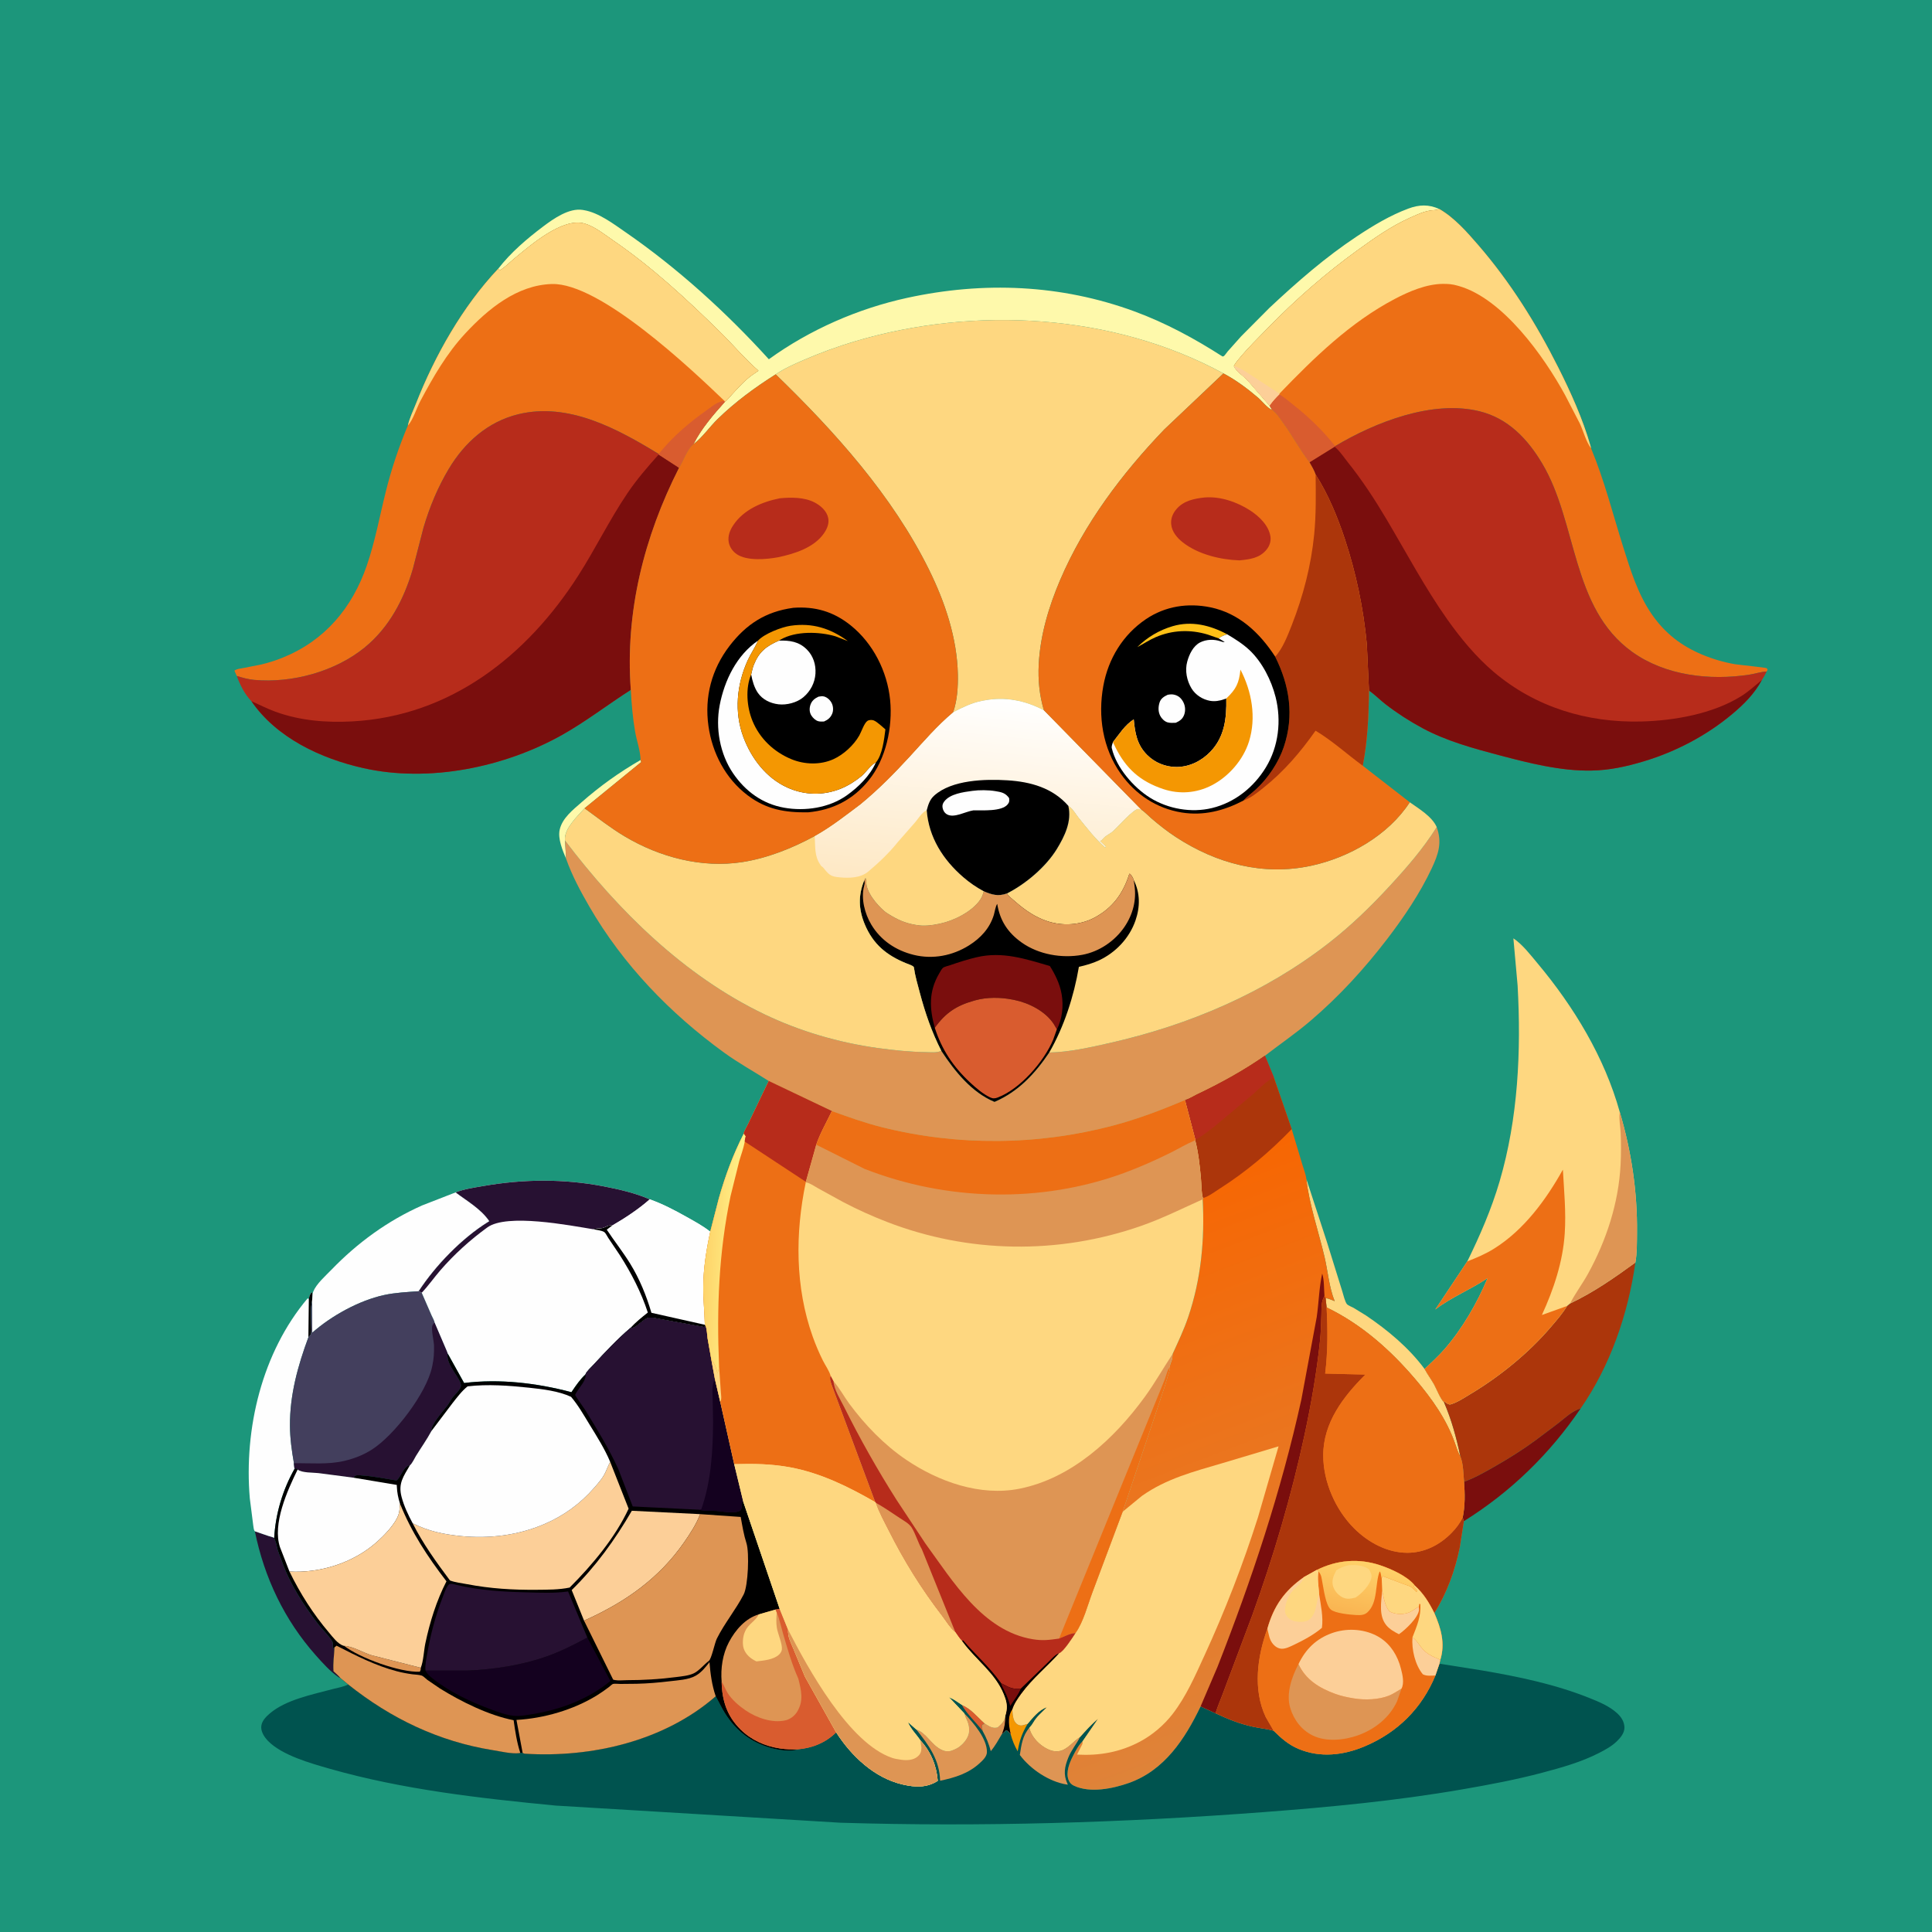 <svg version="1.1" xmlns="http://www.w3.org/2000/svg" style="display: block;" viewBox="0 0 2048 2048" width="1024" height="1024">
<defs>
	<linearGradient id="Gradient1" gradientUnits="userSpaceOnUse" x1="1029.18" y1="942.707" x2="1048.82" y2="739.054">
		<stop class="stop0" offset="0" stop-opacity="1" stop-color="rgb(254,232,196)"/>
		<stop class="stop1" offset="1" stop-opacity="1" stop-color="rgb(255,255,255)"/>
	</linearGradient>
	<linearGradient id="Gradient2" gradientUnits="userSpaceOnUse" x1="1151.75" y1="1282.33" x2="1358.68" y2="1825.82">
		<stop class="stop0" offset="0" stop-opacity="1" stop-color="rgb(247,102,2)"/>
		<stop class="stop1" offset="1" stop-opacity="1" stop-color="rgb(223,131,57)"/>
	</linearGradient>
	<linearGradient id="Gradient3" gradientUnits="userSpaceOnUse" x1="1442.56" y1="1712.33" x2="1454.8" y2="1658.18">
		<stop class="stop0" offset="0" stop-opacity="1" stop-color="rgb(249,181,82)"/>
		<stop class="stop1" offset="1" stop-opacity="1" stop-color="rgb(255,209,105)"/>
	</linearGradient>
	<linearGradient id="Gradient4" gradientUnits="userSpaceOnUse" x1="747.837" y1="1332.4" x2="781.795" y2="1333.85">
		<stop class="stop0" offset="0" stop-opacity="1" stop-color="rgb(254,212,106)"/>
		<stop class="stop1" offset="1" stop-opacity="1" stop-color="rgb(255,240,135)"/>
	</linearGradient>
</defs>
<path transform="translate(0,0)" fill="rgb(28,150,123)" d="M -0 -0 L 2048 0 L 2048 2048 L -0 2048 L -0 -0 z"/>
<path transform="translate(0,0)" fill="rgb(254,249,171)" d="M 679.015 805.648 L 679.699 807.824 L 619.649 856.801 C 612.41 864.919 598.434 878.001 598.851 889.594 L 598.95 891 L 600.097 910.35 C 596.429 901.611 591.084 889.061 593.313 879.395 C 596.147 867.101 607.391 858.414 616.393 850.508 C 636.095 833.206 656.298 818.762 679.015 805.648 z"/>
<path transform="translate(0,0)" fill="rgb(39,17,50)" d="M 270.169 1623.24 L 284.37 1628.11 C 285.857 1628.62 289.489 1629.39 290.656 1630.31 C 291.731 1633.18 292.915 1636.02 293.44 1639.05 C 294.402 1644.62 296.979 1649.71 298.84 1655 C 307.251 1678.93 321.266 1700.6 336.549 1720.73 C 341.193 1726.85 348.548 1733.59 352.229 1740 C 353.279 1741.83 352.945 1744.47 352.89 1746.5 L 353.736 1747.26 L 354.59 1746.28 C 354.205 1754.72 352.868 1763.09 353.523 1771.55 C 355.989 1773.89 358.743 1776.19 360.908 1778.82 C 359.989 1778.45 359.618 1778.34 358.702 1777.72 C 350.026 1771.82 341.73 1762.55 334.802 1754.75 C 301.459 1717.24 280.176 1672.34 270.169 1623.24 z"/>
<path transform="translate(0,0)" fill="rgb(122,14,13)" d="M 1551.93 1570.69 C 1562.93 1566.85 1573.4 1560.8 1583.5 1555.07 C 1598.79 1546.38 1613.74 1537.05 1627.92 1526.62 L 1652.26 1508.27 C 1659.76 1502.37 1666.35 1495.83 1675.63 1492.91 C 1642.75 1541.39 1601.39 1581.53 1551.78 1612.51 L 1550.51 1608.7 C 1553.11 1596.3 1552.9 1583.25 1551.93 1570.69 z"/>
<path transform="translate(0,0)" fill="rgb(254,215,128)" d="M 1384.74 1249.62 L 1406.39 1315.94 L 1422.8 1368.61 C 1423.79 1371.66 1425.77 1380.43 1428.01 1382.69 C 1429.27 1383.96 1432.95 1385.33 1434.61 1386.24 L 1447.97 1394.43 C 1470.99 1409.96 1493.56 1428.73 1510.14 1451.22 C 1513.11 1456.87 1516.96 1461.88 1520.09 1467.42 C 1522.18 1471.13 1527.44 1484.17 1530.62 1486.24 C 1538.84 1505.46 1543.79 1523.65 1548.09 1544.05 C 1545.45 1539.73 1544.18 1535.31 1542.53 1530.55 C 1533.6 1504.81 1517.61 1482.37 1500.07 1461.8 C 1473.69 1430.87 1443.16 1403.76 1406.25 1385.95 L 1405.19 1376.05 C 1408.31 1376.35 1411.87 1378.14 1414.81 1379.28 C 1408.9 1364.74 1407.59 1347.31 1403.96 1332 C 1397.58 1305.03 1387.9 1277.15 1384.74 1249.62 z"/>
<path transform="translate(0,0)" fill="rgb(254,254,254)" d="M 327.373 1377.07 L 327.576 1376.91 C 327.768 1373.64 328.647 1372.23 330.474 1369.67 L 331.403 1371.62 L 330.804 1379.44 C 328.865 1387.27 329.851 1396.36 329.889 1404.4 C 329.902 1407.28 330.391 1411.69 329.5 1414.4 C 329.238 1415.2 327.503 1416.85 326.902 1417.59 C 315.647 1448.06 307.146 1478.71 307.373 1511.5 C 307.466 1524.9 309.269 1537.93 311.589 1551.1 L 312.175 1557.12 C 299.644 1579.31 292.023 1604.82 290.656 1630.31 C 289.489 1629.39 285.857 1628.62 284.37 1628.11 L 270.169 1623.24 C 268.818 1621.88 268.713 1618.43 268.383 1616.47 L 264.805 1588.29 C 258.53 1514.61 277.596 1433.78 326.133 1376.27 L 327.373 1377.07 z"/>
<path transform="translate(0,0)" fill="rgb(0,0,0)" d="M 327.373 1377.07 L 327.576 1376.91 C 327.768 1373.64 328.647 1372.23 330.474 1369.67 L 331.403 1371.62 L 330.804 1379.44 C 328.865 1387.27 329.851 1396.36 329.889 1404.4 C 329.902 1407.28 330.391 1411.69 329.5 1414.4 C 329.238 1415.2 327.503 1416.85 326.902 1417.59 L 327.373 1377.07 z"/>
<path transform="translate(0,0)" fill="rgb(254,254,254)" d="M 331.403 1371.62 C 331.615 1370.57 331.675 1370.07 332.111 1369 C 335.373 1360.96 345.077 1352.44 351.146 1346.16 C 378.88 1317.44 410.887 1294.04 447.519 1277.78 L 483.004 1263.96 C 495.412 1273.33 509.829 1281.44 518.755 1294.52 L 517.353 1295.39 C 489.488 1312.72 461.691 1341.44 443.853 1368.76 C 431.649 1369.63 419.165 1370.19 407.175 1372.79 C 380.651 1378.53 351.192 1394.88 330.991 1412.72 L 330.804 1379.44 L 331.403 1371.62 z"/>
<path transform="translate(0,0)" fill="rgb(172,54,11)" d="M 1733.57 1338.33 C 1725.91 1392.7 1707.07 1447.54 1675.63 1492.91 C 1666.35 1495.83 1659.76 1502.37 1652.26 1508.27 L 1627.92 1526.62 C 1613.74 1537.05 1598.79 1546.38 1583.5 1555.07 C 1573.4 1560.8 1562.93 1566.85 1551.93 1570.69 C 1551.23 1562.5 1551.17 1551.58 1548.09 1544.05 C 1543.79 1523.65 1538.84 1505.46 1530.62 1486.24 L 1531.33 1485.76 C 1533.31 1487.38 1534.41 1488.39 1537 1488.88 C 1544.48 1486.92 1551.68 1481.94 1558.32 1477.98 C 1589.52 1459.36 1620.53 1434.27 1644.09 1406.54 C 1650.03 1399.55 1656.5 1392.32 1661.13 1384.4 L 1664.34 1381.75 C 1689.71 1369.62 1710.92 1354.79 1733.57 1338.33 z"/>
<path transform="translate(0,0)" fill="rgb(254,249,171)" d="M 528.163 284.83 C 541.315 267.744 558.691 252.957 575.832 240.05 C 586.81 231.784 603.217 220.261 617.597 222.524 L 619 222.77 C 634.582 225.369 650.256 237.278 663 246.071 C 718.228 284.179 769.969 331.181 815.007 380.832 C 858.436 349.467 909.442 327.107 961.769 315.722 C 1042.51 298.154 1124.53 301.426 1202.5 330.068 C 1235.43 342.166 1266.36 358.893 1295.8 377.83 C 1296.2 377.78 1296.65 377.869 1297.01 377.679 C 1298.26 377.022 1300.31 373.794 1301.39 372.533 L 1315.63 356.561 L 1345.64 326.367 C 1375.1 298.784 1404.99 272.636 1438.72 250.305 C 1455.68 239.074 1473.75 228.218 1492.88 221.116 C 1504.39 216.843 1514.45 216.448 1525.8 221.589 L 1524.39 222.052 C 1522.38 222.67 1520.44 222.76 1518.36 222.938 C 1509.83 223.67 1501.56 227.726 1493.86 231.22 C 1474.37 240.057 1457.44 252.01 1440.15 264.463 C 1405.73 289.248 1374.03 316.948 1344.4 347.3 C 1333.86 358.088 1322.82 368.955 1313.23 380.591 C 1311.31 382.923 1309.36 385.263 1308 387.978 C 1310.02 393.532 1318.24 398.587 1322.45 403.137 L 1345.77 429.957 L 1348.53 434.557 C 1343.91 433.045 1337.62 424.975 1333.56 421.519 C 1322.17 411.827 1310.11 402.803 1296.87 395.815 C 1179.99 332.289 1032.97 324.221 906.54 361.74 C 887.996 367.243 869.538 373.976 851.8 381.682 C 841.677 386.079 831.397 390.572 822.256 396.819 C 800.338 410.695 779.312 426.079 760.692 444.225 C 752.34 452.364 744.378 463.941 735.181 470.78 C 743.013 454.798 756.574 439.116 768.386 425.965 C 771.43 423.669 773.903 420.323 776.482 417.521 C 782.841 410.613 789.801 402.838 797.476 397.441 L 803.981 392.973 C 789.608 380.518 777.325 365.734 763.791 352.42 C 728.127 317.335 691.451 283.334 650.118 254.965 C 640.99 248.7 630.49 240.172 619.812 237.032 C 596.419 230.152 562.727 259.68 545.339 273.96 C 540.238 278.149 535.241 283.476 529.534 286.753 L 528.163 284.83 z"/>
<path transform="translate(0,0)" fill="rgb(67,63,93)" d="M 330.804 1379.44 L 330.991 1412.72 C 351.192 1394.88 380.651 1378.53 407.175 1372.79 C 419.165 1370.19 431.649 1369.63 443.853 1368.76 L 447.073 1370.35 L 457.493 1394.28 C 458.298 1396.12 460.495 1399.89 460.647 1401.75 L 473.528 1431.85 C 473.634 1432.13 474.63 1434.48 474.563 1434.76 L 474.438 1435.64 C 472.914 1447.85 489.736 1461.99 488.5 1469.56 C 487.87 1473.42 481.64 1478.68 479.291 1482 C 477.434 1484.62 476.05 1487.48 474.087 1490.07 C 469.772 1495.78 456.55 1510.16 457.355 1516.9 C 452.464 1526.01 446.269 1534.64 440.857 1543.48 C 439.341 1545.96 436.787 1551.58 434.574 1553.19 C 430.276 1554.18 428.514 1557.35 426.219 1560.99 C 424.413 1563.86 422.982 1567.15 420.368 1569.36 C 408.429 1567.36 395.861 1564.89 383.824 1564.04 C 381.229 1563.86 378.309 1563.24 376.006 1564.65 L 374.927 1566.45 L 337.5 1561.54 C 331.617 1560.9 320.068 1561.38 315.493 1557.79 L 314.351 1556.61 L 312.175 1557.12 L 311.589 1551.1 C 309.269 1537.93 307.466 1524.9 307.373 1511.5 C 307.146 1478.71 315.647 1448.06 326.902 1417.59 C 327.503 1416.85 329.238 1415.2 329.5 1414.4 C 330.391 1411.69 329.902 1407.28 329.889 1404.4 C 329.851 1396.36 328.865 1387.27 330.804 1379.44 z"/>
<path transform="translate(0,0)" fill="rgb(39,17,50)" d="M 460.647 1401.75 L 473.528 1431.85 C 473.634 1432.13 474.63 1434.48 474.563 1434.76 L 474.438 1435.64 C 472.914 1447.85 489.736 1461.99 488.5 1469.56 C 487.87 1473.42 481.64 1478.68 479.291 1482 C 477.434 1484.62 476.05 1487.48 474.087 1490.07 C 469.772 1495.78 456.55 1510.16 457.355 1516.9 C 452.464 1526.01 446.269 1534.64 440.857 1543.48 C 439.341 1545.96 436.787 1551.58 434.574 1553.19 C 430.276 1554.18 428.514 1557.35 426.219 1560.99 C 424.413 1563.86 422.982 1567.15 420.368 1569.36 C 408.429 1567.36 395.861 1564.89 383.824 1564.04 C 381.229 1563.86 378.309 1563.24 376.006 1564.65 L 374.927 1566.45 L 337.5 1561.54 C 331.617 1560.9 320.068 1561.38 315.493 1557.79 L 314.351 1556.61 L 312.175 1557.12 L 311.589 1551.1 C 329.29 1550.84 347.716 1552.73 365.102 1548.58 C 375.606 1546.07 384.945 1542.48 394.122 1536.67 C 417.863 1521.63 452.102 1476.96 458.035 1448.91 L 458.389 1447.16 C 459.867 1440.24 460.228 1433.71 460.082 1426.61 C 459.982 1421.69 456.794 1408.91 458.41 1405 C 458.912 1403.79 459.901 1402.83 460.647 1401.75 z"/>
<path transform="translate(0,0)" fill="rgb(254,254,254)" d="M 483.004 1263.96 C 492.3 1260.35 502.831 1258.89 512.636 1257.19 C 555.231 1249.76 597.955 1249.45 640.5 1257.7 C 656.518 1260.81 673.748 1264.79 688.723 1271.36 C 702.371 1276.14 715.49 1283.07 728.075 1290.15 C 736.519 1294.89 745.275 1299.63 752.888 1305.65 C 748.801 1324.74 745.665 1344.16 745.487 1363.72 C 745.363 1377.31 746.862 1390.78 747.16 1404.31 L 747.84 1405.14 L 746.466 1406.74 L 701.493 1398.59 C 697.551 1397.99 690.725 1396.05 686.87 1397.03 C 685.151 1397.47 682.368 1399.66 680.815 1400.75 C 677.015 1403.44 673.179 1408.12 668.218 1407.74 C 654.373 1419.52 641.846 1432.93 629.536 1446.26 C 627.325 1448.66 621.421 1454.03 620.624 1456.95 C 615.31 1461.85 610.499 1468.63 606.501 1474.66 L 605.763 1475.79 C 569.243 1466.09 529.646 1461.37 491.978 1466.05 L 474.563 1434.76 C 474.63 1434.48 473.634 1432.13 473.528 1431.85 L 460.647 1401.75 C 460.495 1399.89 458.298 1396.12 457.493 1394.28 L 447.073 1370.35 L 443.853 1368.76 C 461.691 1341.44 489.488 1312.72 517.353 1295.39 L 518.755 1294.52 C 509.829 1281.44 495.412 1273.33 483.004 1263.96 z"/>
<path transform="translate(0,0)" fill="rgb(39,17,50)" d="M 483.004 1263.96 C 492.3 1260.35 502.831 1258.89 512.636 1257.19 C 555.231 1249.76 597.955 1249.45 640.5 1257.7 C 656.518 1260.81 673.748 1264.79 688.723 1271.36 C 677.233 1281.58 662.264 1291.49 648.881 1299.18 C 644.442 1298.39 642.023 1301.13 638 1301.93 C 634.824 1302.57 631.671 1302.09 628.543 1303 C 603.611 1298.95 537.419 1286.01 516.584 1301.12 C 498.383 1314.33 481.464 1329.63 466.742 1346.63 C 460.1 1354.3 454.019 1363.04 447.073 1370.35 L 443.853 1368.76 C 461.691 1341.44 489.488 1312.72 517.353 1295.39 L 518.755 1294.52 C 509.829 1281.44 495.412 1273.33 483.004 1263.96 z"/>
<path transform="translate(0,0)" fill="rgb(254,254,254)" d="M 688.723 1271.36 C 702.371 1276.14 715.49 1283.07 728.075 1290.15 C 736.519 1294.89 745.275 1299.63 752.888 1305.65 C 748.801 1324.74 745.665 1344.16 745.487 1363.72 C 745.363 1377.31 746.862 1390.78 747.16 1404.31 L 747.84 1405.14 L 746.466 1406.74 L 701.493 1398.59 C 697.551 1397.99 690.725 1396.05 686.87 1397.03 C 685.151 1397.47 682.368 1399.66 680.815 1400.75 C 677.015 1403.44 673.179 1408.12 668.218 1407.74 C 673.782 1401.73 680.294 1396.38 686.72 1391.33 C 679.731 1369.94 669.217 1349.52 657.101 1330.59 L 644.821 1312.31 C 643.875 1310.9 641.989 1307.11 640.716 1306.17 C 638.246 1304.34 631.614 1303.67 628.543 1303 C 631.671 1302.09 634.824 1302.57 638 1301.93 C 642.023 1301.13 644.442 1298.39 648.881 1299.18 C 662.264 1291.49 677.233 1281.58 688.723 1271.36 z"/>
<path transform="translate(0,0)" fill="rgb(0,0,0)" d="M 628.543 1303 C 631.671 1302.09 634.824 1302.57 638 1301.93 C 642.023 1301.13 644.442 1298.39 648.881 1299.18 L 643.203 1303.5 C 651.248 1315.65 660.281 1327 667.964 1339.45 C 677.91 1355.57 685.234 1373.48 690.529 1391.61 L 747.16 1404.31 L 747.84 1405.14 L 746.466 1406.74 L 701.493 1398.59 C 697.551 1397.99 690.725 1396.05 686.87 1397.03 C 685.151 1397.47 682.368 1399.66 680.815 1400.75 C 677.015 1403.44 673.179 1408.12 668.218 1407.74 C 673.782 1401.73 680.294 1396.38 686.72 1391.33 C 679.731 1369.94 669.217 1349.52 657.101 1330.59 L 644.821 1312.31 C 643.875 1310.9 641.989 1307.11 640.716 1306.17 C 638.246 1304.34 631.614 1303.67 628.543 1303 z"/>
<path transform="translate(0,0)" fill="rgb(254,215,128)" d="M 1555.41 1337.11 C 1568.85 1309.69 1580.99 1281.77 1589.62 1252.42 C 1609.32 1185.44 1612.57 1114.14 1608.74 1044.78 L 1604.26 994.703 C 1613.79 1000.96 1622.62 1012.54 1629.94 1021.28 C 1668.28 1067.06 1700.92 1120.84 1716.99 1178.71 C 1729.38 1220.52 1735.78 1263.42 1735.29 1307.03 C 1735.18 1317.4 1735.39 1328.09 1733.57 1338.33 C 1710.92 1354.79 1689.71 1369.62 1664.34 1381.75 L 1661.13 1384.4 C 1656.5 1392.32 1650.03 1399.55 1644.09 1406.54 C 1620.53 1434.27 1589.52 1459.36 1558.32 1477.98 C 1551.68 1481.94 1544.48 1486.92 1537 1488.88 C 1534.41 1488.39 1533.31 1487.38 1531.33 1485.76 L 1530.62 1486.24 C 1527.44 1484.17 1522.18 1471.13 1520.09 1467.42 C 1516.96 1461.88 1513.11 1456.87 1510.14 1451.22 C 1517.25 1444.34 1524.83 1437.56 1531.32 1430.09 C 1550.38 1408.14 1565.66 1381.5 1576.96 1354.82 C 1558.99 1367.06 1538.71 1374.85 1521.45 1388.15 L 1555.41 1337.11 z"/>
<path transform="translate(0,0)" fill="rgb(222,149,84)" d="M 1716.99 1178.71 C 1729.38 1220.52 1735.78 1263.42 1735.29 1307.03 C 1735.18 1317.4 1735.39 1328.09 1733.57 1338.33 C 1710.92 1354.79 1689.71 1369.62 1664.34 1381.75 C 1669.82 1371.05 1677.38 1361.05 1683.25 1350.42 C 1702.82 1314.99 1715.86 1275.08 1717.89 1234.47 C 1718.46 1223.13 1718.5 1211.49 1717.91 1200.16 C 1717.55 1193.29 1716.15 1187.03 1716.84 1180.11 L 1716.99 1178.71 z"/>
<path transform="translate(0,0)" fill="rgb(237,111,21)" d="M 1555.41 1337.11 C 1565.05 1333.37 1574.79 1329.23 1583.58 1323.74 C 1615.33 1303.94 1638.78 1272.01 1656.72 1239.86 C 1657.97 1262.59 1660.18 1284.66 1658.68 1307.5 C 1656.71 1337.61 1646.96 1366.73 1634.46 1393.96 L 1661.13 1384.4 C 1656.5 1392.32 1650.03 1399.55 1644.09 1406.54 C 1620.53 1434.27 1589.52 1459.36 1558.32 1477.98 C 1551.68 1481.94 1544.48 1486.92 1537 1488.88 C 1534.41 1488.39 1533.31 1487.38 1531.33 1485.76 L 1530.62 1486.24 C 1527.44 1484.17 1522.18 1471.13 1520.09 1467.42 C 1516.96 1461.88 1513.11 1456.87 1510.14 1451.22 C 1517.25 1444.34 1524.83 1437.56 1531.32 1430.09 C 1550.38 1408.14 1565.66 1381.5 1576.96 1354.82 C 1558.99 1367.06 1538.71 1374.85 1521.45 1388.15 L 1555.41 1337.11 z"/>
<path transform="translate(0,0)" fill="rgb(222,149,84)" d="M 1112.24 1115.71 C 1133.12 1115.38 1155.82 1110.24 1176.15 1105.65 C 1260.15 1086.69 1340.54 1052.65 1408.83 999.459 C 1431.78 981.588 1452.96 961.072 1472.67 939.73 C 1491.28 919.576 1508.34 900.016 1522.99 876.786 C 1528.88 893.299 1524.78 905.334 1517.68 920.503 C 1505.32 946.885 1488.15 972.305 1470.43 995.429 C 1446.2 1027.05 1419.58 1056.18 1389.22 1082.07 C 1373.74 1095.28 1356.97 1106.75 1340.88 1119.15 C 1318.12 1134.98 1293.95 1148.28 1268.93 1160.15 C 1265.38 1161.84 1259.82 1165.43 1256.08 1166.1 C 1231.37 1176.63 1206.5 1186.08 1180.5 1193 C 1100.48 1214.31 1015.31 1215.02 934.959 1194.92 C 916.864 1190.39 899.345 1184.11 881.827 1177.78 L 814.877 1145.88 C 799.076 1135.79 782.757 1126.84 767.542 1115.79 C 710.279 1074.2 660.407 1022.58 624.816 961.155 C 615.358 944.833 606.389 928.172 600.097 910.35 L 598.95 891 C 655.242 965.269 725.187 1034.33 810 1075.02 C 847.895 1093.21 888.891 1105.19 930.5 1110.97 C 947.399 1113.32 964.44 1115.03 981.502 1115.32 C 986.327 1115.4 993.557 1116.24 997.781 1113.84 C 1011.92 1135.37 1029.8 1157.9 1054.24 1168.06 C 1079.54 1157.1 1097.03 1138.31 1112.24 1115.71 z"/>
<path transform="translate(0,0)" fill="rgb(237,111,21)" d="M 528.163 284.83 L 529.534 286.753 C 535.241 283.476 540.238 278.149 545.339 273.96 C 562.727 259.68 596.419 230.152 619.812 237.032 C 630.49 240.172 640.99 248.7 650.118 254.965 C 691.451 283.334 728.127 317.335 763.791 352.42 C 777.325 365.734 789.608 380.518 803.981 392.973 L 797.476 397.441 C 789.801 402.838 782.841 410.613 776.482 417.521 C 773.903 420.323 771.43 423.669 768.386 425.965 C 756.574 439.116 743.013 454.798 735.181 470.78 C 728.127 476.356 724.668 488.517 719.741 496.033 L 698.057 481.971 L 698.226 481.219 C 654.301 454.455 602.728 426.186 549.495 439.1 C 517.131 446.951 492.459 469.031 475.673 497.121 C 464.017 516.626 455.407 537.455 448.968 559.227 L 437.696 602.889 C 428.292 635.083 412.742 665.05 386.404 686.5 C 355.169 711.939 309.452 724.345 269.519 720.719 C 263.243 720.149 256.969 718.414 250.978 716.505 L 248.5 710.955 C 250.973 708.959 254.797 708.754 257.846 708.157 L 277.371 704.302 C 285.049 702.412 292.641 699.989 299.968 697.012 C 344.345 678.981 373.248 644.476 388.71 599.822 C 397.6 574.146 402.427 547.309 408.994 521 C 414.954 497.122 422.747 473.754 432.36 451.101 C 434.073 443.338 438.045 435.236 440.969 427.801 C 460.97 376.942 490.496 324.633 528.163 284.83 z"/>
<path transform="translate(0,0)" fill="rgb(217,92,47)" d="M 767.927 424.95 L 768.386 425.965 C 756.574 439.116 743.013 454.798 735.181 470.78 C 728.127 476.356 724.668 488.517 719.741 496.033 L 698.057 481.971 L 698.226 481.219 L 699.379 479.805 C 713.889 462.224 730.586 447.884 749.173 434.805 C 755.038 430.678 760.564 425.603 767.927 424.95 z"/>
<path transform="translate(0,0)" fill="rgb(254,215,128)" d="M 528.163 284.83 L 529.534 286.753 C 535.241 283.476 540.238 278.149 545.339 273.96 C 562.727 259.68 596.419 230.152 619.812 237.032 C 630.49 240.172 640.99 248.7 650.118 254.965 C 691.451 283.334 728.127 317.335 763.791 352.42 C 777.325 365.734 789.608 380.518 803.981 392.973 L 797.476 397.441 C 789.801 402.838 782.841 410.613 776.482 417.521 C 773.903 420.323 771.43 423.669 768.386 425.965 L 767.927 424.95 C 732.093 390.576 635.923 299.635 585 301.073 C 548.153 302.113 517.322 327.519 493.323 353.345 C 473.391 374.795 459.196 399.562 445.533 425.236 C 441.523 432.771 437.916 445.051 432.36 451.101 C 434.073 443.338 438.045 435.236 440.969 427.801 C 460.97 376.942 490.496 324.633 528.163 284.83 z"/>
<path transform="translate(0,0)" fill="rgb(237,111,21)" d="M 1525.8 221.589 C 1541.7 230.811 1554.92 245.842 1566.86 259.641 C 1601.14 299.25 1628.4 342.959 1651.89 389.667 C 1665.04 415.797 1677.83 444.182 1685.89 472.362 L 1686.62 475.284 C 1700.75 509.269 1709.66 544.931 1720.69 579.951 C 1728.41 604.47 1736.35 630.208 1751.2 651.5 C 1765.09 671.427 1782.22 684.659 1804.5 693.967 C 1815.47 698.551 1827.2 702 1838.9 704.057 C 1842.35 704.663 1871.95 707.619 1872.79 708.332 C 1873.27 708.738 1873.42 709.419 1873.73 709.963 L 1872.7 711.837 C 1866.93 712.006 1860.37 714.239 1854.57 715.134 C 1812.48 721.625 1765.18 716.253 1730 690.891 C 1665.38 644.297 1672.37 554.508 1634.82 491.362 C 1619.32 465.303 1598.72 443.444 1568.25 435.947 C 1518.47 423.7 1457.75 447.554 1415.32 472.93 L 1414.84 473.65 L 1388.19 490.163 C 1377.94 476.884 1369.91 461.617 1359.97 447.997 C 1356.51 443.267 1353.38 437.958 1348.53 434.557 L 1345.77 429.957 L 1322.45 403.137 C 1318.24 398.587 1310.02 393.532 1308 387.978 C 1309.36 385.263 1311.31 382.923 1313.23 380.591 C 1322.82 368.955 1333.86 358.088 1344.4 347.3 C 1374.03 316.948 1405.73 289.248 1440.15 264.463 C 1457.44 252.01 1474.37 240.057 1493.86 231.22 C 1501.56 227.726 1509.83 223.67 1518.36 222.938 C 1520.44 222.76 1522.38 222.67 1524.39 222.052 L 1525.8 221.589 z"/>
<path transform="translate(0,0)" fill="rgb(217,92,47)" d="M 1356.1 417.988 C 1361.85 421.457 1367.01 425.966 1372.26 430.143 C 1387.99 442.655 1402.94 457.086 1415.32 472.93 L 1414.84 473.65 L 1388.19 490.163 C 1377.94 476.884 1369.91 461.617 1359.97 447.997 C 1356.51 443.267 1353.38 437.958 1348.53 434.557 L 1345.77 429.957 C 1348.82 425.472 1352.26 421.783 1356.1 417.988 z"/>
<path transform="translate(0,0)" fill="rgb(254,215,128)" d="M 1525.8 221.589 C 1541.7 230.811 1554.92 245.842 1566.86 259.641 C 1601.14 299.25 1628.4 342.959 1651.89 389.667 C 1665.04 415.797 1677.83 444.182 1685.89 472.362 L 1686.62 475.284 C 1681.41 468.5 1678.4 456.912 1674.69 448.962 L 1659.06 418.781 C 1636.8 377.965 1593.24 316.611 1546.53 303.22 L 1545 302.79 C 1539.63 301.227 1534.95 300.86 1529.37 300.926 C 1511.96 301.132 1493.98 308.783 1478.75 316.773 C 1431.32 341.665 1393.04 379.114 1356.24 417.31 L 1356.1 417.988 C 1352.26 421.783 1348.82 425.472 1345.77 429.957 L 1322.45 403.137 C 1318.24 398.587 1310.02 393.532 1308 387.978 C 1309.36 385.263 1311.31 382.923 1313.23 380.591 C 1322.82 368.955 1333.86 358.088 1344.4 347.3 C 1374.03 316.948 1405.73 289.248 1440.15 264.463 C 1457.44 252.01 1474.37 240.057 1493.86 231.22 C 1501.56 227.726 1509.83 223.67 1518.36 222.938 C 1520.44 222.76 1522.38 222.67 1524.39 222.052 L 1525.8 221.589 z"/>
<path transform="translate(0,0)" fill="rgb(252,207,152)" d="M 1308 387.978 C 1313.98 389.579 1319.05 393.167 1324.25 396.384 L 1356.24 417.31 L 1356.1 417.988 C 1352.26 421.783 1348.82 425.472 1345.77 429.957 L 1322.45 403.137 C 1318.24 398.587 1310.02 393.532 1308 387.978 z"/>
<path transform="translate(0,0)" fill="rgb(254,215,128)" d="M 1494.43 850.432 C 1504.14 857.333 1518.08 865.529 1522.99 876.786 C 1508.34 900.016 1491.28 919.576 1472.67 939.73 C 1452.96 961.072 1431.78 981.588 1408.83 999.459 C 1340.54 1052.65 1260.15 1086.69 1176.15 1105.65 C 1155.82 1110.24 1133.12 1115.38 1112.24 1115.71 C 1097.03 1138.31 1079.54 1157.1 1054.24 1168.06 C 1029.8 1157.9 1011.92 1135.37 997.781 1113.84 C 987.686 1093.97 980.704 1073.83 975.009 1052.28 C 972.688 1043.49 969.98 1034.48 968.765 1025.49 C 968.539 1023.81 962.54 1021.92 960.673 1021.16 C 939.863 1012.7 925.563 1001.02 916.743 979.985 C 910.095 964.127 909.561 949.113 916.16 933.13 L 917.518 930.605 C 918.137 932.178 918.189 932.812 918.197 934.488 C 918.248 945.721 929.437 958.929 937.5 965.845 C 938.943 967.083 940.406 967.966 942 968.969 C 951.016 974.641 959.368 978.475 970 980.247 L 971.418 980.506 C 979.132 981.829 987.416 980.966 995 979.332 L 996.81 978.957 C 1011.34 975.87 1030.53 966.252 1039.05 953.703 C 1041.06 950.735 1041.88 948.166 1042.77 944.737 C 1051.46 948.483 1058.04 950.421 1067.34 947.111 C 1087.01 937.216 1108.59 919.039 1120.23 900.064 C 1128.62 886.377 1136.33 870.512 1132.46 854.196 L 1133.86 855.155 C 1137.7 857.928 1140.53 863.199 1143.5 866.889 C 1151.94 877.371 1161.35 889.532 1171.5 898.33 L 1172.14 897.25 L 1166 891.5 L 1166.85 891.152 C 1168.69 890.182 1169.44 888.498 1170.97 887.223 C 1173.64 885.013 1176.88 883.533 1179.56 881.268 C 1183.95 877.555 1202.4 856.32 1207 857.5 L 1209.24 858.412 L 1210.01 858.482 C 1211.11 858.567 1219.18 866.334 1220.44 867.419 C 1228.81 874.617 1237.26 881.295 1246.52 887.344 C 1289.54 915.458 1338.79 928.663 1389.66 917.779 C 1429.83 909.183 1471.66 885.513 1494.43 850.432 z"/>
<path transform="translate(0,0)" fill="rgb(0,0,0)" d="M 1067.34 947.111 C 1069.68 950.56 1073.37 953.257 1076.5 955.994 C 1086.66 964.867 1097.46 972.331 1110.39 976.564 C 1126.36 981.788 1144.8 980.781 1159.74 972.964 C 1179.43 962.66 1190.69 947.001 1197.16 926.203 L 1198.1 926.5 C 1199.94 928.702 1200.87 930.184 1201.83 932.962 C 1208.7 946.657 1208.62 961.426 1203.66 975.759 C 1197.26 994.275 1182.92 1009.54 1165.3 1017.87 C 1158.4 1021.14 1151.09 1023.2 1143.67 1024.9 C 1138.35 1056.19 1128.04 1088.19 1112.24 1115.71 C 1097.03 1138.31 1079.54 1157.1 1054.24 1168.06 C 1029.8 1157.9 1011.92 1135.37 997.781 1113.84 C 987.686 1093.97 980.704 1073.83 975.009 1052.28 C 972.688 1043.49 969.98 1034.48 968.765 1025.49 C 968.539 1023.81 962.54 1021.92 960.673 1021.16 C 939.863 1012.7 925.563 1001.02 916.743 979.985 C 910.095 964.127 909.561 949.113 916.16 933.13 L 917.518 930.605 C 918.137 932.178 918.189 932.812 918.197 934.488 C 918.248 945.721 929.437 958.929 937.5 965.845 C 938.943 967.083 940.406 967.966 942 968.969 C 951.016 974.641 959.368 978.475 970 980.247 L 971.418 980.506 C 979.132 981.829 987.416 980.966 995 979.332 L 996.81 978.957 C 1011.34 975.87 1030.53 966.252 1039.05 953.703 C 1041.06 950.735 1041.88 948.166 1042.77 944.737 C 1051.46 948.483 1058.04 950.421 1067.34 947.111 z"/>
<path transform="translate(0,0)" fill="rgb(122,14,13)" d="M 990.919 1089.53 C 985.254 1069.03 984.339 1051.17 995.5 1032.05 C 996.471 1030.39 998.1 1027.27 999.514 1026.01 C 1000.91 1024.76 1005.33 1023.77 1007.26 1023.1 C 1016.48 1019.93 1025.88 1016.9 1035.37 1014.69 C 1062.79 1008.29 1086.9 1016.48 1112.89 1024.02 C 1118.4 1032.69 1123.35 1042.83 1125.19 1053 L 1125.44 1054.29 C 1127.48 1066.16 1126.07 1080.42 1120.32 1091.08 L 1117.02 1085.5 C 1108.1 1071.9 1090.71 1063.12 1075.1 1059.96 L 1073.22 1059.6 C 1060.72 1057.09 1046.07 1056.91 1033.73 1060.41 L 1032 1060.91 C 1013.59 1066.11 1002.02 1073.96 990.919 1089.53 z"/>
<path transform="translate(0,0)" fill="rgb(217,92,47)" d="M 990.919 1089.53 C 1002.02 1073.96 1013.59 1066.11 1032 1060.91 L 1033.73 1060.41 C 1046.07 1056.91 1060.72 1057.09 1073.22 1059.6 L 1075.1 1059.96 C 1090.71 1063.12 1108.1 1071.9 1117.02 1085.5 L 1120.32 1091.08 L 1116.46 1101.98 C 1106.74 1125.24 1081.59 1154.29 1057.56 1163.43 C 1054.47 1164.6 1052.35 1164.62 1049.35 1163.17 C 1041.86 1159.56 1034.6 1153.31 1028.55 1147.69 C 1010.69 1131.07 998.286 1112.69 990.919 1089.53 z"/>
<path transform="translate(0,0)" fill="rgb(222,149,84)" d="M 1067.34 947.111 C 1069.68 950.56 1073.37 953.257 1076.5 955.994 C 1086.66 964.867 1097.46 972.331 1110.39 976.564 C 1126.36 981.788 1144.8 980.781 1159.74 972.964 C 1179.43 962.66 1190.69 947.001 1197.16 926.203 L 1198.1 926.5 C 1199.94 928.702 1200.87 930.184 1201.83 932.962 L 1202.56 938.39 C 1204.89 954.045 1200.96 969.272 1192.1 982.381 C 1181.82 997.575 1165.25 1008.82 1147.14 1012.17 C 1125.68 1016.14 1100.95 1011.85 1083.03 999.12 C 1068.3 988.657 1059.99 975.93 1057.09 958.149 C 1055.25 960.775 1054.47 966.694 1053.49 969.906 C 1049.2 983.998 1039.5 994.448 1027.17 1002.17 C 1009.71 1013.12 988.841 1017.16 968.688 1012.23 C 949.736 1007.59 933.575 996.855 923.512 979.96 C 916.744 968.596 912.527 952.577 915.917 939.467 C 916.377 937.688 916.792 936.393 916.464 934.54 L 916.16 933.13 L 917.518 930.605 C 918.137 932.178 918.189 932.812 918.197 934.488 C 918.248 945.721 929.437 958.929 937.5 965.845 C 938.943 967.083 940.406 967.966 942 968.969 C 951.016 974.641 959.368 978.475 970 980.247 L 971.418 980.506 C 979.132 981.829 987.416 980.966 995 979.332 L 996.81 978.957 C 1011.34 975.87 1030.53 966.252 1039.05 953.703 C 1041.06 950.735 1041.88 948.166 1042.77 944.737 C 1051.46 948.483 1058.04 950.421 1067.34 947.111 z"/>
<path transform="translate(0,0)" fill="rgb(254,215,128)" d="M 822.256 396.819 C 831.397 390.572 841.677 386.079 851.8 381.682 C 869.538 373.976 887.996 367.243 906.54 361.74 C 1032.97 324.221 1179.99 332.289 1296.87 395.815 L 1234.11 455.3 C 1189.32 502.068 1149.33 555.026 1123.79 614.816 C 1111.71 643.122 1102.65 673.428 1101.09 704.359 C 1100.26 720.864 1101.81 737.118 1106.6 752.96 C 1086.46 742.387 1065.05 738.228 1042.5 742.68 L 1040.76 743.001 C 1030.15 745.036 1019.92 750.093 1010.38 755.009 C 1014.77 742.42 1015.63 728.11 1015.37 714.889 C 1014.59 676.312 1001.68 638.056 984.739 603.761 C 945.984 525.288 884.689 457.28 822.256 396.819 z"/>
<path transform="translate(0,0)" fill="rgb(254,215,128)" d="M 1010.38 755.009 C 1019.92 750.093 1030.15 745.036 1040.76 743.001 L 1042.5 742.68 C 1065.05 738.228 1086.46 742.387 1106.6 752.96 L 1210.01 858.482 L 1209.24 858.412 L 1207 857.5 C 1202.4 856.32 1183.95 877.555 1179.56 881.268 C 1176.88 883.533 1173.64 885.013 1170.97 887.223 C 1169.44 888.498 1168.69 890.182 1166.85 891.152 L 1166 891.5 L 1172.14 897.25 L 1171.5 898.33 C 1161.35 889.532 1151.94 877.371 1143.5 866.889 C 1140.53 863.199 1137.7 857.928 1133.86 855.155 L 1132.46 854.196 C 1136.33 870.512 1128.62 886.377 1120.23 900.064 C 1108.59 919.039 1087.01 937.216 1067.34 947.111 C 1058.04 950.421 1051.46 948.483 1042.77 944.737 C 1041.88 948.166 1041.06 950.735 1039.05 953.703 C 1030.53 966.252 1011.34 975.87 996.81 978.957 L 995 979.332 C 987.416 980.966 979.132 981.829 971.418 980.506 L 970 980.247 C 959.368 978.475 951.016 974.641 942 968.969 C 940.406 967.966 938.943 967.083 937.5 965.845 C 929.437 958.929 918.248 945.721 918.197 934.488 C 918.189 932.812 918.137 932.178 917.518 930.605 L 916.16 933.13 C 909.561 949.113 910.095 964.127 916.743 979.985 C 925.563 1001.02 939.863 1012.7 960.673 1021.16 C 962.54 1021.92 968.539 1023.81 968.765 1025.49 C 969.98 1034.48 972.688 1043.49 975.009 1052.28 C 980.704 1073.83 987.686 1093.97 997.781 1113.84 C 993.557 1116.24 986.327 1115.4 981.502 1115.32 C 964.44 1115.03 947.399 1113.32 930.5 1110.97 C 888.891 1105.19 847.895 1093.21 810 1075.02 C 725.187 1034.33 655.242 965.269 598.95 891 L 598.851 889.594 C 598.434 878.001 612.41 864.919 619.649 856.801 C 633.768 867.074 647.324 877.749 662.363 886.703 C 699.312 908.701 743.811 920.487 786.733 913.872 C 813.31 909.776 840.013 899.102 863.544 886.302 C 880.782 876.715 896.417 864.398 912.139 852.568 C 931.073 837.014 947.579 820.257 964.169 802.234 C 979.312 785.783 993.178 769.42 1010.38 755.009 z"/>
<path transform="translate(0,0)" fill="url(#Gradient1)" d="M 1010.38 755.009 C 1019.92 750.093 1030.15 745.036 1040.76 743.001 L 1042.5 742.68 C 1065.05 738.228 1086.46 742.387 1106.6 752.96 L 1210.01 858.482 L 1209.24 858.412 L 1207 857.5 C 1202.4 856.32 1183.95 877.555 1179.56 881.268 C 1176.88 883.533 1173.64 885.013 1170.97 887.223 C 1169.44 888.498 1168.69 890.182 1166.85 891.152 L 1166 891.5 L 1172.14 897.25 L 1171.5 898.33 C 1161.35 889.532 1151.94 877.371 1143.5 866.889 C 1140.53 863.199 1137.7 857.928 1133.86 855.155 L 1132.46 854.196 C 1136.33 870.512 1128.62 886.377 1120.23 900.064 C 1108.59 919.039 1087.01 937.216 1067.34 947.111 C 1058.04 950.421 1051.46 948.483 1042.77 944.737 C 1035.07 940.638 1027.7 935.537 1021.1 929.837 C 999.665 911.32 984.476 887.597 982.373 858.942 C 977.183 861.192 973.921 867.109 970.359 871.354 L 951.892 892.434 C 942.791 903.884 931.566 914.519 920.377 923.909 C 912.19 930.78 900.133 930.99 889.897 930.007 C 882.006 929.249 879.548 928.222 874.51 922 C 873.448 920.688 872.797 919.698 871.445 918.685 L 870.51 918 L 869.505 916.495 C 863.002 907.128 864.495 897.123 863.544 886.302 C 880.782 876.715 896.417 864.398 912.139 852.568 C 931.073 837.014 947.579 820.257 964.169 802.234 C 979.312 785.783 993.178 769.42 1010.38 755.009 z"/>
<path transform="translate(0,0)" fill="rgb(0,0,0)" d="M 982.373 858.942 C 983.98 852.967 985.555 847.601 990.323 843.328 C 1009 826.595 1044.28 825.695 1067.92 827.166 C 1092.58 828.701 1115.79 835.19 1132.46 854.196 C 1136.33 870.512 1128.62 886.377 1120.23 900.064 C 1108.59 919.039 1087.01 937.216 1067.34 947.111 C 1058.04 950.421 1051.46 948.483 1042.77 944.737 C 1035.07 940.638 1027.7 935.537 1021.1 929.837 C 999.665 911.32 984.476 887.597 982.373 858.942 z"/>
<path transform="translate(0,0)" fill="rgb(254,254,254)" d="M 1030.79 838.356 C 1037.95 837.333 1047.86 837.416 1054.98 838.606 L 1056.5 838.885 L 1058.11 839.157 C 1063.34 840.103 1066.63 841.682 1069.72 846.041 C 1069.89 848.914 1070.21 850.079 1068.32 852.5 C 1062.05 860.547 1041.07 858.786 1031.75 859.025 C 1023.56 860.194 1011.46 867.486 1003.95 863.305 C 1001.31 861.838 999.719 859.243 999.177 856.301 C 998.702 853.718 999.334 851.767 1000.86 849.708 C 1006.94 841.489 1021.2 839.642 1030.79 838.356 z"/>
<path transform="translate(0,0)" fill="rgb(183,44,27)" d="M 1415.32 472.93 C 1457.75 447.554 1518.47 423.7 1568.25 435.947 C 1598.72 443.444 1619.32 465.303 1634.82 491.362 C 1672.37 554.508 1665.38 644.297 1730 690.891 C 1765.18 716.253 1812.48 721.625 1854.57 715.134 C 1860.37 714.239 1866.93 712.006 1872.7 711.837 C 1871.24 715.025 1869.66 717.864 1867.69 720.764 C 1859.84 735.295 1849.02 746.172 1836.45 756.734 C 1809.24 779.603 1776.6 796.751 1742.62 806.985 C 1724.21 812.528 1706.29 816.479 1687 816.84 C 1654.45 817.449 1620.33 808.796 1589.07 800.514 C 1561.53 793.22 1533.06 785.411 1507.88 771.857 C 1494.24 764.512 1480.98 755.982 1468.72 746.5 C 1462.83 741.944 1457.3 736.176 1451.19 732.038 L 1448.88 682.901 C 1445.34 645.049 1437.55 607.556 1425.61 571.458 C 1417.81 547.851 1407.95 524.077 1394.61 503.022 C 1393.04 498.451 1390.55 494.36 1388.19 490.163 L 1414.84 473.65 L 1415.32 472.93 z"/>
<path transform="translate(0,0)" fill="rgb(122,14,13)" d="M 1414.84 473.65 L 1416.27 474.9 C 1420.87 479.031 1424.58 484.794 1428.45 489.622 C 1444.08 509.121 1457.36 529.524 1470.09 551 C 1491.03 586.31 1510.57 623.191 1534.28 656.727 C 1548.3 676.55 1564.76 696.453 1583.33 712.203 C 1627.54 749.681 1682.39 766.299 1739.99 764.809 C 1774.54 763.915 1815.34 756.753 1845.24 738.292 C 1853.25 733.345 1860.48 726.803 1867.69 720.764 C 1859.84 735.295 1849.02 746.172 1836.45 756.734 C 1809.24 779.603 1776.6 796.751 1742.62 806.985 C 1724.21 812.528 1706.29 816.479 1687 816.84 C 1654.45 817.449 1620.33 808.796 1589.07 800.514 C 1561.53 793.22 1533.06 785.411 1507.88 771.857 C 1494.24 764.512 1480.98 755.982 1468.72 746.5 C 1462.83 741.944 1457.3 736.176 1451.19 732.038 L 1448.88 682.901 C 1445.34 645.049 1437.55 607.556 1425.61 571.458 C 1417.81 547.851 1407.95 524.077 1394.61 503.022 C 1393.04 498.451 1390.55 494.36 1388.19 490.163 L 1414.84 473.65 z"/>
<path transform="translate(0,0)" fill="rgb(183,44,27)" d="M 250.978 716.505 C 256.969 718.414 263.243 720.149 269.519 720.719 C 309.452 724.345 355.169 711.939 386.404 686.5 C 412.742 665.05 428.292 635.083 437.696 602.889 L 448.968 559.227 C 455.407 537.455 464.017 516.626 475.673 497.121 C 492.459 469.031 517.131 446.951 549.495 439.1 C 602.728 426.186 654.301 454.455 698.226 481.219 L 698.057 481.971 L 719.741 496.033 C 682.703 569.044 662.547 648.973 668.675 731.256 C 644.155 746.917 621.232 764.777 595.8 779.055 C 534.431 813.508 454.612 829.787 385.283 814.239 C 340.274 804.145 293.289 782.319 266.466 743.249 C 259.378 736.022 254.409 725.92 250.978 716.505 z"/>
<path transform="translate(0,0)" fill="rgb(122,14,13)" d="M 698.057 481.971 L 719.741 496.033 C 682.703 569.044 662.547 648.973 668.675 731.256 C 644.155 746.917 621.232 764.777 595.8 779.055 C 534.431 813.508 454.612 829.787 385.283 814.239 C 340.274 804.145 293.289 782.319 266.466 743.249 C 274.999 747.015 283.311 751.312 292.101 754.5 C 318.19 763.962 345.934 766.206 373.492 764.711 C 477.425 759.071 558.45 695.377 612.962 610.173 C 631.199 581.667 645.999 551.169 664.946 523.062 C 674.847 508.376 686.272 495.145 698.057 481.971 z"/>
<path transform="translate(0,0)" fill="rgb(0,83,79)" d="M 1525.87 1763.58 L 1571.41 1770.8 C 1609.58 1777.33 1648.11 1785.32 1684.18 1799.69 C 1694.63 1803.85 1706.18 1808.54 1714.5 1816.33 C 1718.71 1820.28 1721.78 1825.11 1721.97 1831 C 1722.15 1836.94 1717.77 1842.16 1713.76 1846 C 1708.37 1851.17 1701.86 1854.7 1695.27 1858.1 C 1676.64 1867.71 1655.75 1873.59 1635.57 1878.96 C 1607.14 1886.55 1578.53 1891.89 1549.55 1896.9 C 1479.97 1908.93 1409.48 1915.61 1339.09 1920.94 C 1190.21 1932.21 1040.09 1936.72 890.819 1932.16 L 589 1913.99 C 509.009 1906.28 427.066 1897.06 349.607 1874.97 C 329.497 1869.23 299 1860.73 284.153 1845.5 C 280.531 1841.79 276.82 1836.28 276.902 1830.91 C 276.995 1824.81 281.629 1820.07 286.024 1816.33 C 303.164 1801.72 330.707 1796.43 352.021 1790.65 C 357.673 1789.12 363.869 1788.27 369.118 1785.63 C 414.362 1821.67 465.121 1846.12 522.582 1855.28 C 530.704 1856.57 542.276 1859.36 550.437 1858.45 L 551.497 1858.08 C 552.264 1858.12 553.258 1858.28 554.005 1858.14 C 555.556 1858.86 555.243 1858.93 556.599 1859.02 C 627.409 1863.45 704.265 1845.59 758.694 1798.14 C 762.041 1804.06 764.877 1810.3 768.5 1816.06 C 780.307 1834.83 796.111 1846.97 817.469 1852.97 C 824.585 1854.96 838.324 1857.29 845.36 1854.38 C 860.875 1853.18 875.328 1847.36 886.383 1836.36 C 902.464 1861.47 926.928 1884.7 956.699 1891.59 C 969.959 1894.66 982.186 1895.36 994.057 1887.77 C 992.739 1871.67 986.828 1856.96 975.695 1844.94 C 971.491 1838.52 965.169 1832.64 962.428 1825.44 L 971.245 1833.22 C 982.671 1836.82 987.634 1850.53 999.396 1855.24 C 1004.58 1857.32 1007.71 1856.25 1012.8 1853.94 C 1018.54 1851.33 1024.6 1845.01 1026.5 1838.9 C 1028 1834.08 1027.04 1828.04 1024.89 1823.57 C 1023.86 1821.43 1023.11 1819.42 1022.43 1817.14 L 1022.17 1816.24 L 1005.87 1799.03 C 1010.84 1801.03 1015.05 1804.09 1019.45 1807.09 C 1029.47 1811.25 1035.77 1819.56 1043.64 1826.65 L 1045.98 1828.16 C 1049.89 1830.61 1052.98 1832.08 1057.5 1831.01 C 1062.49 1826.28 1064.16 1825.41 1065.76 1818.55 C 1065.69 1825.68 1065.09 1831.27 1062.22 1837.92 L 1066.5 1833.97 C 1068.89 1834.63 1069.9 1836.42 1071.31 1838.3 L 1070.57 1834.56 C 1069.09 1826.72 1068.37 1818.76 1073.09 1811.83 C 1073.58 1816.74 1073.5 1823.8 1077.69 1827.24 C 1079.43 1828.68 1081.44 1829.31 1083.67 1828.93 L 1089.28 1827.39 C 1094.49 1821.25 1101.65 1812.08 1109.76 1809.84 C 1104.85 1814.74 1098.94 1819.68 1095.5 1825.71 C 1094.28 1827.83 1092.89 1829.71 1091.19 1831.47 C 1092.82 1839.58 1099.59 1847.37 1106.5 1851.74 C 1111.95 1855.19 1117.97 1857.65 1124.39 1855.85 C 1132.35 1853.63 1137.97 1845.49 1144.9 1841.29 C 1150.98 1834.5 1156.88 1827.77 1164 1822.02 L 1147.51 1845.96 C 1143.3 1849.84 1140.09 1856.25 1137.45 1861.33 C 1133.74 1868.45 1129.77 1878.42 1132.58 1886.43 C 1133.67 1889.54 1135.53 1891.57 1138.51 1892.97 C 1155.58 1900.97 1179.62 1896.03 1196.55 1890.05 C 1234.36 1876.69 1256 1843.53 1272.66 1808.89 L 1288.49 1816.14 C 1301.65 1822.33 1314.36 1827.44 1328.62 1830.5 C 1335.67 1832 1343.21 1832.71 1350.1 1834.64 C 1358.14 1842.64 1365.9 1849.45 1376.5 1853.9 C 1399.48 1863.56 1424.05 1860.69 1446.56 1851.21 C 1481.36 1836.56 1507.21 1810.98 1521.58 1776.08 L 1525.87 1763.58 z"/>
<path transform="translate(0,0)" fill="rgb(217,92,47)" d="M 1019.45 1807.09 C 1029.47 1811.25 1035.77 1819.56 1043.64 1826.65 L 1042.24 1827.93 L 1041.3 1828.04 C 1040.58 1830.45 1040.44 1829.99 1041.2 1832.41 L 1041.6 1834.9 C 1034.85 1825.94 1024.68 1816.8 1019.45 1807.09 z"/>
<path transform="translate(0,0)" fill="rgb(244,151,2)" d="M 1071.31 1838.3 L 1070.57 1834.56 C 1069.09 1826.72 1068.37 1818.76 1073.09 1811.83 C 1073.58 1816.74 1073.5 1823.8 1077.69 1827.24 C 1079.43 1828.68 1081.44 1829.31 1083.67 1828.93 L 1089.28 1827.39 C 1083.27 1837.59 1080.79 1844.89 1078.79 1856.49 C 1075.42 1850.62 1073.08 1844.84 1071.31 1838.3 z"/>
<path transform="translate(0,0)" fill="rgb(222,149,84)" d="M 1043.64 1826.65 L 1045.98 1828.16 C 1049.89 1830.61 1052.98 1832.08 1057.5 1831.01 C 1062.49 1826.28 1064.16 1825.41 1065.76 1818.55 C 1065.69 1825.68 1065.09 1831.27 1062.22 1837.92 C 1058.5 1844.22 1054.95 1850.66 1050.3 1856.33 C 1048.17 1848.49 1045.59 1841.95 1041.6 1834.9 L 1041.2 1832.41 C 1040.44 1829.99 1040.58 1830.45 1041.3 1828.04 L 1042.24 1827.93 L 1043.64 1826.65 z"/>
<path transform="translate(0,0)" fill="rgb(222,149,84)" d="M 1144.9 1841.29 C 1141.12 1848.84 1135.55 1855.31 1132.4 1863.24 C 1128.57 1872.87 1127.03 1880.78 1131.34 1890.4 L 1131.96 1891.79 L 1130.91 1891.68 C 1112.14 1888.82 1092.22 1875.38 1081.07 1860.36 C 1082.64 1849.85 1083.92 1839.84 1091.19 1831.47 C 1092.82 1839.58 1099.59 1847.37 1106.5 1851.74 C 1111.95 1855.19 1117.97 1857.65 1124.39 1855.85 C 1132.35 1853.63 1137.97 1845.49 1144.9 1841.29 z"/>
<path transform="translate(0,0)" fill="rgb(222,149,84)" d="M 1022.17 1816.24 C 1031.57 1825.8 1046.53 1843.18 1046.18 1857.38 C 1046.06 1862.06 1041.92 1865.87 1038.66 1868.89 C 1026.62 1880.04 1012.2 1884.36 996.567 1887.66 C 995.889 1865.35 984.67 1850.11 971.245 1833.22 C 982.671 1836.82 987.634 1850.53 999.396 1855.24 C 1004.58 1857.32 1007.71 1856.25 1012.8 1853.94 C 1018.54 1851.33 1024.6 1845.01 1026.5 1838.9 C 1028 1834.08 1027.04 1828.04 1024.89 1823.57 C 1023.86 1821.43 1023.11 1819.42 1022.43 1817.14 L 1022.17 1816.24 z"/>
<path transform="translate(0,0)" fill="rgb(237,111,21)" d="M 822.256 396.819 C 884.689 457.28 945.984 525.288 984.739 603.761 C 1001.68 638.056 1014.59 676.312 1015.37 714.889 C 1015.63 728.11 1014.77 742.42 1010.38 755.009 C 993.178 769.42 979.312 785.783 964.169 802.234 C 947.579 820.257 931.073 837.014 912.139 852.568 C 896.417 864.398 880.782 876.715 863.544 886.302 C 840.013 899.102 813.31 909.776 786.733 913.872 C 743.811 920.487 699.312 908.701 662.363 886.703 C 647.324 877.749 633.768 867.074 619.649 856.801 L 679.699 807.824 L 679.015 805.648 C 678.964 796.335 674.923 785.176 673.288 775.793 C 670.732 761.122 669.455 746.115 668.675 731.256 C 662.547 648.973 682.703 569.044 719.741 496.033 C 724.668 488.517 728.127 476.356 735.181 470.78 C 744.378 463.941 752.34 452.364 760.692 444.225 C 779.312 426.079 800.338 410.695 822.256 396.819 z"/>
<path transform="translate(0,0)" fill="rgb(183,44,27)" d="M 826.629 528.199 C 838.521 527.096 852.594 526.96 863.419 532.584 C 869.876 535.939 876.341 541.524 877.909 549 C 879.139 554.867 876.806 560.34 873.585 565.1 C 863.148 580.524 842.111 587.09 824.846 590.699 C 812.539 593.013 791.928 594.833 781.068 587.514 C 776.718 584.582 773.447 580.001 772.493 574.811 C 771.279 568.209 773.806 561.912 777.443 556.498 C 788.47 540.087 807.922 531.95 826.629 528.199 z"/>
<path transform="translate(0,0)" fill="rgb(0,0,0)" d="M 840.621 644.357 L 840.828 644.306 C 864.14 642.636 883.536 648.288 901.742 662.899 C 925.535 681.994 940.577 711.799 943.565 742 C 946.4 770.657 939.237 804.649 920.756 827.325 C 903.993 847.892 882.762 858.613 856.584 861.115 C 832.173 861.435 812.435 858.116 792.536 843.077 C 769.101 825.367 755.035 798.344 750.989 769.598 C 746.637 738.682 754.389 709.409 773.315 684.724 C 791.051 661.592 811.732 648.334 840.621 644.357 z"/>
<path transform="translate(0,0)" fill="rgb(254,254,254)" d="M 867.602 738.5 C 869.593 738.155 871.725 737.757 873.704 738.347 C 877.249 739.402 880.215 742.334 881.783 745.624 C 883.284 748.772 883.544 753.116 882.233 756.37 C 880.486 760.703 877.677 763 873.5 764.812 C 871.643 764.925 869.299 765.003 867.5 764.536 C 864.534 763.766 861.733 761.05 860.103 758.5 C 857.95 755.131 857.837 750.974 859.053 747.261 C 860.51 742.812 863.541 740.436 867.602 738.5 z"/>
<path transform="translate(0,0)" fill="rgb(254,254,254)" d="M 825.758 679.053 C 837.151 678.816 846.77 679.971 855.312 688.5 C 862.101 695.278 865.007 704.547 864.422 714 C 863.812 723.852 859.138 732.704 851.637 739.055 C 844.866 744.788 833.906 747.658 825.119 746.583 C 816.581 745.538 808.416 741.696 803.404 734.5 C 799.564 728.987 797.45 721.496 796.26 714.94 L 796.547 713.735 C 797.242 710.573 797.918 707.605 799.132 704.581 C 804.656 690.824 812.332 684.91 825.758 679.053 z"/>
<path transform="translate(0,0)" fill="rgb(254,254,254)" d="M 928.437 808.351 C 922.134 822.407 909.967 834.364 897.585 843.146 C 878.876 856.416 853.438 860.158 831.195 856.201 C 808.274 852.124 790.235 838.9 777.229 819.929 C 763.173 799.429 758.238 771.899 762.886 747.625 C 767.923 721.323 780.929 694.422 803.543 679.095 L 803.157 679.978 C 800.091 686.853 795.759 693.034 792.637 699.898 C 780.94 725.614 778.074 754.701 788.057 781.463 C 796.444 803.944 812.245 824.692 834.5 834.773 C 852.705 843.02 872.443 843.538 891 836.141 C 899.065 832.926 906.675 828.063 913.375 822.576 C 917.426 819.259 923.974 809.713 928.437 808.351 z"/>
<path transform="translate(0,0)" fill="rgb(244,151,2)" d="M 803.543 679.095 C 810.082 671.792 828.5 664.721 838 663.332 C 861.057 659.959 880.26 666.021 898.771 679.581 L 885.58 674.494 C 868.469 669.463 843.357 668.731 827.407 678.044 L 825.758 679.053 C 812.332 684.91 804.656 690.824 799.132 704.581 C 797.918 707.605 797.242 710.573 796.547 713.735 L 796.26 714.94 C 790.031 729.765 791.656 749.523 797.658 764.187 C 805.329 782.93 820.397 797.138 838.983 804.801 C 852.873 810.527 869.698 811.021 883.5 804.752 C 894.297 799.847 905.024 789.938 910.867 779.671 C 913.131 775.693 916.045 766.573 919.5 764.19 C 921.198 763.019 924.411 762.906 926.223 763.678 C 930.266 765.4 935.07 770.322 938.57 773.166 C 937.275 783.436 935.397 800.251 928.437 808.351 C 923.974 809.713 917.426 819.259 913.375 822.576 C 906.675 828.063 899.065 832.926 891 836.141 C 872.443 843.538 852.705 843.02 834.5 834.773 C 812.245 824.692 796.444 803.944 788.057 781.463 C 778.074 754.701 780.94 725.614 792.637 699.898 C 795.759 693.034 800.091 686.853 803.157 679.978 L 803.543 679.095 z"/>
<path transform="translate(0,0)" fill="rgb(237,111,21)" d="M 1296.87 395.815 C 1310.11 402.803 1322.17 411.827 1333.56 421.519 C 1337.62 424.975 1343.91 433.045 1348.53 434.557 C 1353.38 437.958 1356.51 443.267 1359.97 447.997 C 1369.91 461.617 1377.94 476.884 1388.19 490.163 C 1390.55 494.36 1393.04 498.451 1394.61 503.022 C 1407.95 524.077 1417.81 547.851 1425.61 571.458 C 1437.55 607.556 1445.34 645.049 1448.88 682.901 L 1451.19 732.038 C 1450.85 759.066 1449.73 785.077 1444.58 811.723 L 1494.43 850.432 C 1471.66 885.513 1429.83 909.183 1389.66 917.779 C 1338.79 928.663 1289.54 915.458 1246.52 887.344 C 1237.26 881.295 1228.81 874.617 1220.44 867.419 C 1219.18 866.334 1211.11 858.567 1210.01 858.482 L 1106.6 752.96 C 1101.81 737.118 1100.26 720.864 1101.09 704.359 C 1102.65 673.428 1111.71 643.122 1123.79 614.816 C 1149.33 555.026 1189.32 502.068 1234.11 455.3 L 1296.87 395.815 z"/>
<path transform="translate(0,0)" fill="rgb(183,44,27)" d="M 1276.6 527.375 C 1293.32 525.886 1311.07 532.009 1325 540.956 C 1334.58 547.107 1344.76 556.76 1346.68 568.5 C 1347.5 573.564 1345.86 578.62 1342.66 582.554 C 1335.19 591.733 1324.87 592.9 1313.92 594.02 C 1293.72 593.308 1270.26 587.745 1254 575.087 C 1247.81 570.268 1242.22 563.746 1241.5 555.622 C 1240.97 549.566 1243.16 544.385 1246.98 539.817 C 1254.48 530.852 1265.65 528.595 1276.6 527.375 z"/>
<path transform="translate(0,0)" fill="rgb(172,54,11)" d="M 1394.61 503.022 C 1407.95 524.077 1417.81 547.851 1425.61 571.458 C 1437.55 607.556 1445.34 645.049 1448.88 682.901 L 1451.19 732.038 C 1450.85 759.066 1449.73 785.077 1444.58 811.723 C 1427.83 799.481 1412.41 785.244 1394.53 774.569 C 1378.48 797.369 1361.05 817.781 1339.18 835.175 C 1332.43 840.55 1326.1 845.764 1317.88 848.751 C 1322.06 844.188 1326.98 840.788 1331.5 836.619 C 1344.23 824.866 1355.36 808.271 1360.89 791.8 C 1372.04 758.586 1367.07 726.796 1351.73 696.058 C 1359.59 687.914 1365.32 672.924 1369.42 662.448 C 1381.45 631.683 1389.84 599.49 1393.08 566.563 C 1395.17 545.319 1394.85 524.318 1394.61 503.022 z"/>
<path transform="translate(0,0)" fill="rgb(0,0,0)" d="M 1317.88 848.751 C 1297.3 859.405 1275.86 865.015 1252.61 861.277 C 1226.12 857.019 1203.57 842.086 1188.05 820.201 C 1168.88 793.181 1163.68 759.197 1169.59 726.951 C 1174.87 698.143 1190.38 672.784 1214.76 656.319 C 1235.13 642.567 1259.15 638.866 1283.12 643.794 C 1313.4 650.018 1335.38 670.913 1351.73 696.058 C 1367.07 726.796 1372.04 758.586 1360.89 791.8 C 1355.36 808.271 1344.23 824.866 1331.5 836.619 C 1326.98 840.788 1322.06 844.188 1317.88 848.751 z"/>
<path transform="translate(0,0)" fill="rgb(254,192,22)" d="M 1291.86 676.731 L 1280.18 672.633 C 1261.68 667.072 1242.72 667.808 1224.95 675.493 C 1218.19 678.418 1212.11 682.536 1205.6 685.943 C 1216.14 675.491 1228.75 668.017 1242.97 663.809 C 1263.09 657.854 1282.86 662.733 1300.94 672.423 C 1297.43 673.52 1294.7 674.346 1291.86 676.731 z"/>
<path transform="translate(0,0)" fill="rgb(254,254,254)" d="M 1237.78 736.5 C 1240.54 736.02 1242.66 735.779 1245.39 736.569 C 1249.69 737.809 1252.39 740.435 1254.41 744.372 C 1256.47 748.377 1256.84 753.417 1255.28 757.67 C 1253.64 762.159 1250.58 764.29 1246.39 766.18 C 1243.52 766.275 1240.37 766.52 1237.58 765.702 C 1234.39 764.763 1231.35 761.711 1229.86 758.772 C 1227.6 754.325 1227.71 749.292 1229.2 744.637 C 1230.55 740.402 1233.96 738.275 1237.78 736.5 z"/>
<path transform="translate(0,0)" fill="rgb(254,254,254)" d="M 1300.94 672.423 C 1309.25 677.389 1317.47 682.514 1324.55 689.186 C 1337.96 701.828 1347.71 721.141 1352.18 738.883 C 1358.48 763.883 1355.4 791.201 1341.95 813.341 C 1329.1 834.512 1309.02 850.655 1284.77 856.562 C 1262.95 861.882 1238.21 857.529 1219.13 845.653 C 1201.55 834.708 1183.38 813.695 1178.56 793.123 C 1178.1 791.165 1179.13 788.664 1179.73 786.741 C 1186.74 777.934 1192.16 768.822 1201.81 762.549 C 1203.16 777.101 1205.25 789.474 1215.97 800.246 C 1224.22 808.533 1235.61 813.098 1247.28 813.044 C 1260.97 812.981 1273.73 806.578 1283.09 796.83 C 1298.27 781.014 1300.31 761.189 1299.92 740.402 L 1299.06 740.739 L 1297.59 741.244 C 1292.75 742.968 1287.63 743.801 1282.5 742.87 C 1274.8 741.472 1267.25 736.625 1263.15 729.904 C 1258.04 721.533 1255.92 710.888 1258.51 701.364 C 1260.58 693.713 1264.78 684.783 1272.1 681.031 C 1278.76 677.613 1287.07 677.446 1294.01 679.856 C 1295.93 680.52 1296.16 680.719 1298.26 680.5 L 1291.86 676.731 C 1294.7 674.346 1297.43 673.52 1300.94 672.423 z"/>
<path transform="translate(0,0)" fill="rgb(244,151,2)" d="M 1299.92 740.402 C 1310.39 730.528 1313.47 724.046 1314.92 709.809 C 1326.98 732.938 1331.92 760.675 1323.97 786.057 C 1317.9 805.457 1302.49 823.208 1284.47 832.481 C 1268.42 840.745 1250.28 842.155 1233.22 836.487 C 1208.76 828.354 1193.43 814.728 1182.13 791.639 L 1179.73 786.741 C 1186.74 777.934 1192.16 768.822 1201.81 762.549 C 1203.16 777.101 1205.25 789.474 1215.97 800.246 C 1224.22 808.533 1235.61 813.098 1247.28 813.044 C 1260.97 812.981 1273.73 806.578 1283.09 796.83 C 1298.27 781.014 1300.31 761.189 1299.92 740.402 z"/>
<path transform="translate(0,0)" fill="rgb(0,0,0)" d="M 668.218 1407.74 C 673.179 1408.12 677.015 1403.44 680.815 1400.75 C 682.368 1399.66 685.151 1397.47 686.87 1397.03 C 690.725 1396.05 697.551 1397.99 701.493 1398.59 L 746.466 1406.74 L 747.84 1405.14 C 749.536 1409.41 749.414 1414.13 750.057 1418.66 L 754.076 1441.5 L 757.87 1462.03 L 763.476 1485.99 L 778.279 1552.06 L 787.926 1591.96 L 826.521 1705.58 L 835.462 1727.67 C 834.876 1735.04 838.445 1741.31 841.17 1748 L 853.266 1777.26 L 886.383 1836.36 C 875.328 1847.36 860.875 1853.18 845.36 1854.38 C 838.324 1857.29 824.585 1854.96 817.469 1852.97 C 796.111 1846.97 780.307 1834.83 768.5 1816.06 C 764.877 1810.3 762.041 1804.06 758.694 1798.14 C 704.265 1845.59 627.409 1863.45 556.599 1859.02 C 555.243 1858.93 555.556 1858.86 554.005 1858.14 C 553.258 1858.28 552.264 1858.12 551.497 1858.08 L 550.437 1858.45 C 542.276 1859.36 530.704 1856.57 522.582 1855.28 C 465.121 1846.12 414.362 1821.67 369.118 1785.63 L 360.908 1778.82 C 358.743 1776.19 355.989 1773.89 353.523 1771.55 C 352.868 1763.09 354.205 1754.72 354.59 1746.28 L 353.736 1747.26 L 352.89 1746.5 C 352.945 1744.47 353.279 1741.83 352.229 1740 C 348.548 1733.59 341.193 1726.85 336.549 1720.73 C 321.266 1700.6 307.251 1678.93 298.84 1655 C 296.979 1649.71 294.402 1644.62 293.44 1639.05 C 292.915 1636.02 291.731 1633.18 290.656 1630.31 C 292.023 1604.82 299.644 1579.31 312.175 1557.12 L 314.351 1556.61 L 315.493 1557.79 C 320.068 1561.38 331.617 1560.9 337.5 1561.54 L 374.927 1566.45 L 376.006 1564.65 C 378.309 1563.24 381.229 1563.86 383.824 1564.04 C 395.861 1564.89 408.429 1567.36 420.368 1569.36 C 422.982 1567.15 424.413 1563.86 426.219 1560.99 C 428.514 1557.35 430.276 1554.18 434.574 1553.19 C 436.787 1551.58 439.341 1545.96 440.857 1543.48 C 446.269 1534.64 452.464 1526.01 457.355 1516.9 C 456.55 1510.16 469.772 1495.78 474.087 1490.07 C 476.05 1487.48 477.434 1484.62 479.291 1482 C 481.64 1478.68 487.87 1473.42 488.5 1469.56 C 489.736 1461.99 472.914 1447.85 474.438 1435.64 L 474.563 1434.76 L 491.978 1466.05 C 529.646 1461.37 569.243 1466.09 605.763 1475.79 L 606.501 1474.66 C 610.499 1468.63 615.31 1461.85 620.624 1456.95 C 621.421 1454.03 627.325 1448.66 629.536 1446.26 C 641.846 1432.93 654.373 1419.52 668.218 1407.74 z"/>
<path transform="translate(0,0)" fill="rgb(222,149,84)" d="M 364.828 1744.7 C 374.432 1745.12 384.656 1751.97 394.153 1754.68 L 446.045 1767.93 C 446.041 1769.94 446.024 1770.24 445 1772.1 C 424.028 1773.04 381.209 1757.46 364.828 1744.7 z"/>
<path transform="translate(0,0)" fill="rgb(252,207,152)" d="M 619.155 1718.05 L 606.02 1685.54 C 631.466 1660.6 651.956 1632.21 669.77 1601.48 L 742.183 1605.05 C 738.215 1615.67 731.564 1625.76 725.111 1635.04 C 698.829 1672.83 663.702 1697.61 622.218 1716.54 C 621.227 1716.99 620.046 1717.41 619.155 1718.05 z"/>
<path transform="translate(0,0)" fill="rgb(20,1,31)" d="M 622.598 1735.88 L 647.053 1781.92 C 623.235 1801.47 594.149 1812.28 564 1817.11 C 557.553 1818.14 551.183 1819.46 544.621 1818.81 C 536.247 1817.99 528.153 1814.86 520.311 1811.98 C 498.858 1804.12 476.15 1793.31 458.281 1779 C 455.538 1776.8 452.418 1774.22 451.05 1770.87 L 494.791 1770.92 C 523.605 1769.74 553.582 1765.22 580.8 1755.41 C 595.31 1750.17 609.048 1743.18 622.598 1735.88 z"/>
<path transform="translate(0,0)" fill="rgb(222,149,84)" d="M 354.59 1746.28 L 356.762 1744.5 C 377.454 1755.11 398.111 1765.68 420.721 1771.62 C 426.142 1773.04 431.696 1774.08 437.25 1774.82 C 440.133 1775.2 444.508 1775.27 447.18 1776.22 C 448.749 1776.78 451.57 1779.64 452.993 1780.72 L 466.426 1789.89 C 489.242 1804.03 518.142 1818.31 544.467 1823.5 C 546.083 1835.07 547.877 1846.95 551.497 1858.08 L 550.437 1858.45 C 542.276 1859.36 530.704 1856.57 522.582 1855.28 C 465.121 1846.12 414.362 1821.67 369.118 1785.63 L 360.908 1778.82 C 358.743 1776.19 355.989 1773.89 353.523 1771.55 C 352.868 1763.09 354.205 1754.72 354.59 1746.28 z"/>
<path transform="translate(0,0)" fill="rgb(222,149,84)" d="M 554.005 1858.14 L 547.472 1823.19 C 576.626 1821.52 607.685 1812.58 632.627 1797.24 C 637.034 1794.53 641.217 1791.59 645.34 1788.47 C 646.141 1787.86 648.949 1785.22 649.805 1785.03 C 651.849 1784.57 655.467 1785.05 657.646 1785.04 L 674.853 1784.87 C 686.426 1784.61 698.209 1783.61 709.701 1782.22 C 718.389 1781.16 729.799 1780.73 737.535 1776.28 C 743.67 1772.75 747.799 1767.41 752.075 1761.95 C 753.09 1774.47 754.626 1786.2 758.694 1798.14 C 704.265 1845.59 627.409 1863.45 556.599 1859.02 C 555.243 1858.93 555.556 1858.86 554.005 1858.14 z"/>
<path transform="translate(0,0)" fill="rgb(254,254,254)" d="M 315.493 1557.79 C 320.068 1561.38 331.617 1560.9 337.5 1561.54 L 374.927 1566.45 L 420.61 1574.08 L 420.678 1575.91 C 420.945 1582.28 422.082 1587.66 423.929 1593.73 C 423.697 1597.35 423.696 1601.59 422.603 1605.05 C 419.297 1615.52 406.859 1628.08 398.729 1635.2 C 374.193 1656.69 339.379 1667.8 306.837 1665.89 L 296.868 1640.24 C 288.499 1615.63 304.627 1579.92 315.493 1557.79 z"/>
<path transform="translate(0,0)" fill="rgb(222,149,84)" d="M 826.521 1705.58 L 835.462 1727.67 C 834.876 1735.04 838.445 1741.31 841.17 1748 L 853.266 1777.26 L 886.383 1836.36 C 875.328 1847.36 860.875 1853.18 845.36 1854.38 C 839.461 1854.36 833.561 1854.44 827.716 1853.55 L 826 1853.28 C 810.719 1850.92 796.319 1844.36 785.191 1833.46 C 770.771 1819.33 765.298 1802.61 764.966 1782.69 C 763.805 1768.46 765.991 1753.38 772.713 1740.68 C 779.436 1727.98 790.142 1715.49 804.242 1711.35 L 822.098 1706.19 L 826.521 1705.58 z"/>
<path transform="translate(0,0)" fill="rgb(254,215,128)" d="M 822.098 1706.19 L 823.338 1709.19 C 823.011 1714.66 822.596 1720.17 823.5 1725.61 C 824.567 1732.04 829.415 1742.53 828.813 1748.5 C 828.593 1750.68 827.276 1752.56 825.73 1754 C 819.948 1759.41 809.454 1760.24 801.846 1761.15 C 795.913 1758.4 790.461 1753.93 788.375 1747.55 C 786.716 1742.48 787.423 1734.49 789.66 1729.75 L 790.091 1728.77 C 793.391 1721.44 801.22 1718.13 804.242 1711.35 L 822.098 1706.19 z"/>
<path transform="translate(0,0)" fill="rgb(217,92,47)" d="M 826.521 1705.58 L 835.462 1727.67 C 834.876 1735.04 838.445 1741.31 841.17 1748 L 853.266 1777.26 L 886.383 1836.36 C 875.328 1847.36 860.875 1853.18 845.36 1854.38 C 839.461 1854.36 833.561 1854.44 827.716 1853.55 L 826 1853.28 C 810.719 1850.92 796.319 1844.36 785.191 1833.46 C 770.771 1819.33 765.298 1802.61 764.966 1782.69 C 767.561 1786.54 769.011 1791.05 771.528 1794.98 C 776.009 1801.97 783.589 1808.48 790.409 1813.1 C 801.975 1820.95 818.627 1826.89 832.729 1823.61 C 837.626 1822.47 842.183 1818.99 844.837 1814.77 C 852.186 1803.09 849.378 1791.98 846.286 1779.51 C 839.481 1764.48 834.69 1747.56 830.088 1731.75 C 827.905 1724.25 826.346 1716.4 823.338 1709.19 L 822.098 1706.19 L 826.521 1705.58 z"/>
<path transform="translate(0,0)" fill="rgb(39,17,50)" d="M 451.05 1770.87 C 450.404 1764.96 452.008 1757.86 453.037 1752 C 456.483 1732.39 461.519 1713.18 468.702 1694.61 C 470.391 1690.24 472.247 1683.75 475.267 1680.2 C 477.316 1677.79 481.308 1679.45 484.019 1680.08 C 509.689 1686.06 533.332 1687.36 559.491 1688 C 573.019 1688.34 587.312 1688.97 600.746 1687.19 L 602.18 1686.99 L 622.598 1735.88 C 609.048 1743.18 595.31 1750.17 580.8 1755.41 C 553.582 1765.22 523.605 1769.74 494.791 1770.92 L 451.05 1770.87 z"/>
<path transform="translate(0,0)" fill="rgb(252,207,152)" d="M 646.745 1549.48 L 666.358 1599.26 C 652.09 1630.05 627.716 1658.98 603.879 1682.87 C 592.627 1685.24 580.635 1685.13 569.172 1685.24 C 544.02 1685.48 519.759 1684.04 495 1679.27 C 489.193 1678.15 482.429 1677.45 476.966 1675.35 C 462.48 1655.89 448.378 1636.51 437.439 1614.73 C 454.187 1623.14 469.99 1626.43 488.5 1628.28 C 518.651 1631.28 549.162 1627.54 577.093 1615.54 C 597.524 1606.77 614.847 1594.21 629.502 1577.52 C 634.962 1571.3 639.954 1565.77 642.995 1557.88 L 646.745 1549.48 z"/>
<path transform="translate(0,0)" fill="rgb(252,207,152)" d="M 423.929 1593.73 C 436.201 1624.4 453.297 1650.23 473.266 1676.25 C 462.718 1696.79 455.622 1719.46 450.886 1742.03 C 449.278 1749.7 448.9 1760.85 446.045 1767.93 L 394.153 1754.68 C 384.656 1751.97 374.432 1745.12 364.828 1744.7 L 364.035 1744.55 C 357.944 1742.51 352.851 1735.47 348.849 1730.75 C 331.822 1710.64 318.356 1689.52 306.837 1665.89 C 339.379 1667.8 374.193 1656.69 398.729 1635.2 C 406.859 1628.08 419.297 1615.52 422.603 1605.05 C 423.696 1601.59 423.697 1597.35 423.929 1593.73 z"/>
<path transform="translate(0,0)" fill="rgb(222,149,84)" d="M 742.183 1605.05 L 785.177 1608.02 C 786.872 1617.46 788.382 1626.84 791.313 1635.99 C 794.413 1645.68 793.14 1680.84 788.318 1690.2 C 780.064 1706.22 767.933 1720.82 759.872 1737.04 C 757.608 1741.59 754.255 1758.49 751.387 1760.64 C 746.244 1764.49 741.093 1771.04 735.514 1773.75 C 730.087 1776.38 722.565 1777 716.649 1777.77 C 699.476 1780.02 682.023 1781.04 664.708 1781.04 C 660.76 1781.05 655.691 1781.65 651.847 1780.95 L 649.984 1780.49 L 619.155 1718.05 C 620.046 1717.41 621.227 1716.99 622.218 1716.54 C 663.702 1697.61 698.829 1672.83 725.111 1635.04 C 731.564 1625.76 738.215 1615.67 742.183 1605.05 z"/>
<path transform="translate(0,0)" fill="rgb(39,17,50)" d="M 668.218 1407.74 C 673.179 1408.12 677.015 1403.44 680.815 1400.75 C 682.368 1399.66 685.151 1397.47 686.87 1397.03 C 690.725 1396.05 697.551 1397.99 701.493 1398.59 L 746.466 1406.74 L 747.84 1405.14 C 749.536 1409.41 749.414 1414.13 750.057 1418.66 L 754.076 1441.5 L 757.87 1462.03 L 763.476 1485.99 L 778.279 1552.06 L 787.926 1591.96 L 786.49 1593.05 L 786.471 1594.15 C 786.404 1596.79 786.493 1598.69 784.976 1600.98 C 778.99 1605.12 766.459 1602.08 759.5 1601.65 C 753.945 1601.31 748.059 1601.72 742.596 1600.79 L 741.462 1600.55 L 741.394 1600.38 L 670.708 1596.9 L 655.395 1557.22 C 645.415 1535.44 632.831 1514.95 620.279 1494.56 C 618.803 1492.16 609.738 1479.87 609.708 1478.58 C 609.699 1478.18 611.744 1475.04 611.993 1474.62 C 614.635 1470.18 620.61 1463.87 620.677 1458.62 L 620.624 1456.95 C 621.421 1454.03 627.325 1448.66 629.536 1446.26 C 641.846 1432.93 654.373 1419.52 668.218 1407.74 z"/>
<path transform="translate(0,0)" fill="rgb(20,1,31)" d="M 757.87 1462.03 L 763.476 1485.99 L 778.279 1552.06 L 787.926 1591.96 L 786.49 1593.05 L 786.471 1594.15 C 786.404 1596.79 786.493 1598.69 784.976 1600.98 C 778.99 1605.12 766.459 1602.08 759.5 1601.65 C 753.945 1601.31 748.059 1601.72 742.596 1600.79 L 741.462 1600.55 L 741.394 1600.38 L 743.479 1599.72 C 753.834 1569.93 755.687 1538.68 755.894 1507.45 L 755.409 1481.54 C 755.223 1474.92 754.422 1467.96 757.87 1462.03 z"/>
<path transform="translate(0,0)" fill="rgb(254,254,254)" d="M 457.355 1516.9 L 479.472 1487.65 C 484.396 1481.43 489.472 1474.53 495.679 1469.59 C 516.907 1467.09 539.626 1468.76 560.809 1471.02 C 575.351 1472.58 591.965 1474.5 605.351 1480.7 C 612.889 1489.56 618.836 1500.08 624.905 1509.99 C 632.651 1522.64 641.006 1535.78 646.745 1549.48 L 642.995 1557.88 C 639.954 1565.77 634.962 1571.3 629.502 1577.52 C 614.847 1594.21 597.524 1606.77 577.093 1615.54 C 549.162 1627.54 518.651 1631.28 488.5 1628.28 C 469.99 1626.43 454.187 1623.14 437.439 1614.73 C 432.675 1605.76 428.347 1596.75 425.713 1586.9 C 421.838 1572.41 427.693 1565.14 434.574 1553.19 C 436.787 1551.58 439.341 1545.96 440.857 1543.48 C 446.269 1534.64 452.464 1526.01 457.355 1516.9 z"/>
<path transform="translate(0,0)" fill="url(#Gradient2)" d="M 1256.08 1166.1 C 1259.82 1165.43 1265.38 1161.84 1268.93 1160.15 C 1293.95 1148.28 1318.12 1134.98 1340.88 1119.15 L 1350.31 1142.07 L 1369.27 1196.91 L 1380.74 1235.13 C 1381.99 1239.54 1384.33 1245.13 1384.74 1249.62 C 1387.9 1277.15 1397.58 1305.03 1403.96 1332 C 1407.59 1347.31 1408.9 1364.74 1414.81 1379.28 C 1411.87 1378.14 1408.31 1376.35 1405.19 1376.05 L 1406.25 1385.95 C 1443.16 1403.76 1473.69 1430.87 1500.07 1461.8 C 1517.61 1482.37 1533.6 1504.81 1542.53 1530.55 C 1544.18 1535.31 1545.45 1539.73 1548.09 1544.05 C 1551.17 1551.58 1551.23 1562.5 1551.93 1570.69 C 1552.9 1583.25 1553.11 1596.3 1550.51 1608.7 L 1551.78 1612.51 L 1547.41 1640.38 C 1542.35 1664.96 1533.84 1688.56 1520.46 1709.92 C 1527.49 1726.04 1532.16 1741.97 1526.81 1759.45 L 1525.87 1763.58 L 1521.58 1776.08 C 1507.21 1810.98 1481.36 1836.56 1446.56 1851.21 C 1424.05 1860.69 1399.48 1863.56 1376.5 1853.9 C 1365.9 1849.45 1358.14 1842.64 1350.1 1834.64 C 1343.21 1832.71 1335.67 1832 1328.62 1830.5 C 1314.36 1827.44 1301.65 1822.33 1288.49 1816.14 L 1272.66 1808.89 C 1256 1843.53 1234.36 1876.69 1196.55 1890.05 C 1179.62 1896.03 1155.58 1900.97 1138.51 1892.97 C 1135.53 1891.57 1133.67 1889.54 1132.58 1886.43 C 1129.77 1878.42 1133.74 1868.45 1137.45 1861.33 C 1140.09 1856.25 1143.3 1849.84 1147.51 1845.96 L 1164 1822.02 C 1156.88 1827.77 1150.98 1834.5 1144.9 1841.29 C 1137.97 1845.49 1132.35 1853.63 1124.39 1855.85 C 1117.97 1857.65 1111.95 1855.19 1106.5 1851.74 C 1099.59 1847.37 1092.82 1839.58 1091.19 1831.47 C 1092.89 1829.71 1094.28 1827.83 1095.5 1825.71 C 1098.94 1819.68 1104.85 1814.74 1109.76 1809.84 C 1101.65 1812.08 1094.49 1821.25 1089.28 1827.39 L 1083.67 1828.93 C 1081.44 1829.31 1079.43 1828.68 1077.69 1827.24 C 1073.5 1823.8 1073.58 1816.74 1073.09 1811.83 C 1074.82 1806.03 1079.18 1799.86 1082.76 1795 C 1094.33 1779.32 1109.53 1766.88 1122.59 1752.49 C 1127.24 1751.12 1137.03 1735.66 1139.96 1731.24 C 1148.41 1719.47 1152.9 1701.56 1157.97 1688 L 1190 1602.56 L 1207.31 1551 L 1208.34 1548 L 1234.86 1468.99 L 1237.48 1460 C 1238.85 1455.88 1239.87 1453.29 1240.26 1448.86 C 1239.83 1447.73 1241.06 1444.54 1241.53 1443.5 C 1242.8 1440.68 1242.79 1438.47 1242.95 1435.38 C 1248.8 1422.57 1254.91 1409.77 1259.45 1396.43 C 1273.23 1355.95 1277.18 1313.84 1274.88 1271.34 L 1275.11 1270.02 C 1273.38 1263.7 1273.64 1255.83 1273.05 1249.25 C 1271.86 1236 1270.32 1221.69 1266.98 1208.8 L 1267.12 1208.21 L 1256.08 1166.1 z"/>
<path transform="translate(0,0)" fill="rgb(122,14,13)" d="M 1272.66 1808.89 L 1290.58 1766.98 C 1326.93 1674.36 1358.08 1580.83 1379.5 1483.55 L 1395.77 1396.24 C 1397.97 1380.95 1398.28 1365.06 1401.58 1350.01 C 1403.83 1356.73 1403.36 1366.55 1404.01 1373.83 C 1400.35 1379.98 1400.97 1385.91 1400.74 1392.81 C 1400.43 1402.16 1400.25 1411.61 1399.3 1420.91 C 1395.86 1454.58 1389.84 1488.62 1382.72 1521.7 C 1368.86 1586.03 1349.88 1650.26 1327.5 1712.13 L 1297.23 1792.76 C 1294.36 1800.64 1291 1808.1 1288.49 1816.14 L 1272.66 1808.89 z"/>
<path transform="translate(0,0)" fill="rgb(172,54,11)" d="M 1256.08 1166.1 C 1259.82 1165.43 1265.38 1161.84 1268.93 1160.15 C 1293.95 1148.28 1318.12 1134.98 1340.88 1119.15 L 1350.31 1142.07 L 1369.27 1196.91 C 1345.69 1221.31 1320.84 1242.25 1292.16 1260.51 C 1287.12 1263.72 1280.91 1268.55 1275.11 1270.02 C 1273.38 1263.7 1273.64 1255.83 1273.05 1249.25 C 1271.86 1236 1270.32 1221.69 1266.98 1208.8 L 1267.12 1208.21 L 1256.08 1166.1 z"/>
<path transform="translate(0,0)" fill="rgb(183,44,27)" d="M 1256.08 1166.1 C 1259.82 1165.43 1265.38 1161.84 1268.93 1160.15 C 1293.95 1148.28 1318.12 1134.98 1340.88 1119.15 L 1350.31 1142.07 C 1342.22 1146.06 1334.86 1154.09 1328.08 1160.06 L 1288.57 1193.08 C 1282.07 1198.12 1274.42 1204.47 1267.12 1208.21 L 1256.08 1166.1 z"/>
<path transform="translate(0,0)" fill="rgb(172,54,11)" d="M 1404.01 1373.83 L 1405.19 1376.05 L 1406.25 1385.95 C 1407.48 1409.85 1407.6 1432.24 1404.74 1456.04 L 1447.35 1457.11 C 1423.97 1480.39 1402.73 1507.99 1402.68 1542.64 C 1402.65 1570.81 1415.71 1600.53 1435.55 1620.24 C 1450.4 1634.99 1470.56 1646.04 1491.94 1646 C 1510.02 1645.97 1526.17 1637.74 1538.65 1624.99 C 1543.46 1620.07 1547.44 1614.87 1550.51 1608.7 L 1551.78 1612.51 L 1547.41 1640.38 C 1542.35 1664.96 1533.84 1688.56 1520.46 1709.92 C 1514.69 1698.41 1508.97 1689.08 1499.35 1680.39 L 1499.12 1679.89 C 1490.92 1670.4 1474.79 1663.2 1463.1 1659.27 C 1440.5 1651.67 1417.37 1653.51 1396 1664.16 L 1382.18 1671.83 C 1361.6 1686.25 1350.24 1702.51 1343.49 1726.43 C 1332.79 1755.92 1327.93 1790.94 1341.75 1820.19 L 1350.1 1834.64 C 1343.21 1832.71 1335.67 1832 1328.62 1830.5 C 1314.36 1827.44 1301.65 1822.33 1288.49 1816.14 C 1291 1808.1 1294.36 1800.64 1297.23 1792.76 L 1327.5 1712.13 C 1349.88 1650.26 1368.86 1586.03 1382.72 1521.7 C 1389.84 1488.62 1395.86 1454.58 1399.3 1420.91 C 1400.25 1411.61 1400.43 1402.16 1400.74 1392.81 C 1400.97 1385.91 1400.35 1379.98 1404.01 1373.83 z"/>
<path transform="translate(0,0)" fill="rgb(237,111,21)" d="M 1406.25 1385.95 C 1443.16 1403.76 1473.69 1430.87 1500.07 1461.8 C 1517.61 1482.37 1533.6 1504.81 1542.53 1530.55 C 1544.18 1535.31 1545.45 1539.73 1548.09 1544.05 C 1551.17 1551.58 1551.23 1562.5 1551.93 1570.69 C 1552.9 1583.25 1553.11 1596.3 1550.51 1608.7 C 1547.44 1614.87 1543.46 1620.07 1538.65 1624.99 C 1526.17 1637.74 1510.02 1645.97 1491.94 1646 C 1470.56 1646.04 1450.4 1634.99 1435.55 1620.24 C 1415.71 1600.53 1402.65 1570.81 1402.68 1542.64 C 1402.73 1507.99 1423.97 1480.39 1447.35 1457.11 L 1404.74 1456.04 C 1407.6 1432.24 1407.48 1409.85 1406.25 1385.95 z"/>
<path transform="translate(0,0)" fill="rgb(237,111,21)" d="M 1396 1664.16 C 1417.37 1653.51 1440.5 1651.67 1463.1 1659.27 C 1474.79 1663.2 1490.92 1670.4 1499.12 1679.89 L 1499.35 1680.39 C 1508.97 1689.08 1514.69 1698.41 1520.46 1709.92 C 1527.49 1726.04 1532.16 1741.97 1526.81 1759.45 L 1525.87 1763.58 L 1521.58 1776.08 C 1507.21 1810.98 1481.36 1836.56 1446.56 1851.21 C 1424.05 1860.69 1399.48 1863.56 1376.5 1853.9 C 1365.9 1849.45 1358.14 1842.64 1350.1 1834.64 L 1341.75 1820.19 C 1327.93 1790.94 1332.79 1755.92 1343.49 1726.43 C 1350.24 1702.51 1361.6 1686.25 1382.18 1671.83 L 1396 1664.16 z"/>
<path transform="translate(0,0)" fill="rgb(252,207,152)" d="M 1497.27 1735.65 C 1501.14 1738.22 1502.8 1741.24 1505.5 1744.88 C 1511.63 1753.13 1517.53 1755.51 1526.81 1759.45 L 1525.87 1763.58 L 1521.58 1776.08 C 1517.19 1776.24 1512.18 1776.92 1508.22 1774.78 C 1499.97 1764.76 1496.28 1748.45 1497.27 1735.65 z"/>
<path transform="translate(0,0)" fill="rgb(252,207,152)" d="M 1465.18 1685.93 C 1466.65 1693.2 1468.1 1702.35 1472.91 1708.16 C 1478.8 1711.26 1485.89 1711.68 1492.25 1709.74 C 1497.09 1708.26 1499.82 1705.26 1504.03 1703.05 L 1504.23 1706.5 C 1503.41 1714.88 1489.72 1727.7 1482.94 1732.35 C 1478.22 1729.97 1473.27 1727.2 1469.8 1723.12 C 1461.21 1712.99 1464.2 1698.15 1465.18 1685.93 z"/>
<path transform="translate(0,0)" fill="rgb(254,215,128)" d="M 1464.64 1672.7 L 1466 1670.85 L 1487.99 1679.2 C 1490.28 1680.12 1493.59 1680.92 1495.67 1682.16 C 1497.61 1683.32 1499.81 1685.92 1501.49 1687.5 L 1502.51 1686.25 L 1498.46 1681.7 L 1499.35 1680.39 C 1508.97 1689.08 1514.69 1698.41 1520.46 1709.92 C 1527.49 1726.04 1532.16 1741.97 1526.81 1759.45 C 1517.53 1755.51 1511.63 1753.13 1505.5 1744.88 C 1502.8 1741.24 1501.14 1738.22 1497.27 1735.65 C 1501.92 1723.69 1506.42 1713.58 1505.65 1700.5 L 1504.55 1700.08 L 1504.03 1703.05 C 1499.82 1705.26 1497.09 1708.26 1492.25 1709.74 C 1485.89 1711.68 1478.8 1711.26 1472.91 1708.16 C 1468.1 1702.35 1466.65 1693.2 1465.18 1685.93 L 1464.64 1672.7 z"/>
<path transform="translate(0,0)" fill="rgb(252,207,152)" d="M 1396 1664.16 L 1397.59 1665.76 C 1396.18 1673.61 1397.84 1681.85 1398.33 1689.78 C 1400.02 1701.07 1402.91 1714.24 1401.3 1725.56 C 1392.81 1732.88 1381.34 1738.97 1371.26 1743.76 C 1367.59 1745.5 1362.98 1747.8 1358.87 1747.74 C 1355.21 1747.69 1352 1745.65 1349.65 1743 C 1345.47 1738.28 1344.95 1732.32 1343.49 1726.43 C 1350.24 1702.51 1361.6 1686.25 1382.18 1671.83 L 1396 1664.16 z"/>
<path transform="translate(0,0)" fill="rgb(254,215,128)" d="M 1396 1664.16 L 1397.59 1665.76 C 1396.18 1673.61 1397.84 1681.85 1398.33 1689.78 C 1397.19 1693.03 1396.37 1696.61 1395.74 1699.99 C 1394.55 1706.38 1392.93 1713.35 1387.23 1717.28 C 1383.8 1719.64 1377.02 1719.58 1373.03 1718.7 C 1368.78 1717.76 1365.12 1715.44 1363.1 1711.5 C 1361.67 1708.72 1362.02 1705.54 1362.62 1702.59 C 1363.96 1695.94 1366.5 1690.19 1371.23 1685.27 C 1375.43 1680.88 1379.63 1678.68 1381.88 1672.66 L 1382.18 1671.83 L 1396 1664.16 z"/>
<path transform="translate(0,0)" fill="url(#Gradient3)" d="M 1396 1664.16 C 1417.37 1653.51 1440.5 1651.67 1463.1 1659.27 C 1474.79 1663.2 1490.92 1670.4 1499.12 1679.89 L 1499.35 1680.39 L 1498.46 1681.7 L 1502.51 1686.25 L 1501.49 1687.5 C 1499.81 1685.92 1497.61 1683.32 1495.67 1682.16 C 1493.59 1680.92 1490.28 1680.12 1487.99 1679.2 L 1466 1670.85 L 1464.64 1672.7 C 1463.93 1672.31 1464.24 1667.42 1462.5 1665.75 C 1457.46 1678.69 1460.9 1698.81 1449.59 1709.09 C 1446.06 1712.31 1441.92 1712.24 1437.35 1711.99 C 1431.22 1711.65 1415.16 1710.22 1410.5 1706.02 C 1405.27 1701.31 1403.25 1685 1401.86 1677.97 C 1400.88 1673 1401 1669.6 1397.59 1665.76 L 1396 1664.16 z"/>
<path transform="translate(0,0)" fill="rgb(254,215,128)" d="M 1429.88 1659.18 C 1436.89 1658.66 1445.38 1659.17 1451.15 1663.5 C 1452.73 1666.34 1454.4 1669.13 1453.74 1672.5 C 1452.23 1680.2 1443.38 1689.47 1436.88 1693.51 C 1432.15 1694.66 1428.55 1695.5 1423.92 1693.59 C 1419.37 1691.71 1415.2 1687.23 1413.5 1682.63 C 1411.04 1675.98 1413.44 1670.52 1416.51 1664.71 C 1420.55 1661.69 1425.04 1660.36 1429.88 1659.18 z"/>
<path transform="translate(0,0)" fill="rgb(222,149,84)" d="M 1485.64 1790.01 L 1480.97 1803.4 C 1472.96 1820.8 1457.36 1833.13 1439.53 1839.51 C 1425.02 1844.71 1405.63 1846.71 1391.44 1839.65 C 1379.46 1833.69 1371.59 1823.19 1367.71 1810.52 C 1363.05 1795.29 1369.41 1777.39 1376.46 1764 C 1384.16 1780.72 1398.72 1789.47 1415.51 1795.6 C 1422 1797.97 1428.66 1799.31 1435.46 1800.41 C 1447.01 1802.28 1461.35 1801.8 1472.33 1797.45 C 1477.11 1795.55 1481.21 1792.57 1485.64 1790.01 z"/>
<path transform="translate(0,0)" fill="rgb(252,207,152)" d="M 1376.46 1764 C 1383.96 1748.2 1395.29 1737.09 1411.91 1731.17 C 1426.86 1725.84 1444.26 1726.47 1458.5 1733.56 C 1470.99 1739.77 1479.15 1750.75 1483.58 1763.77 L 1485.08 1769 C 1486.71 1775.13 1488.82 1784.18 1485.64 1790.01 C 1481.21 1792.57 1477.11 1795.55 1472.33 1797.45 C 1461.35 1801.8 1447.01 1802.28 1435.46 1800.41 C 1428.66 1799.31 1422 1797.97 1415.51 1795.6 C 1398.72 1789.47 1384.16 1780.72 1376.46 1764 z"/>
<path transform="translate(0,0)" fill="rgb(254,215,128)" d="M 1190 1602.56 L 1210.41 1585.77 C 1236.51 1567.29 1265.74 1559.86 1296 1550.94 L 1355.33 1533.18 L 1333.5 1608.45 C 1317.67 1658.24 1298.56 1707.54 1276.72 1755.01 C 1266.88 1776.4 1257.45 1798.28 1242.92 1817.04 C 1233.86 1828.74 1221.52 1839.22 1208.41 1846.19 C 1187.32 1857.4 1165.45 1861.26 1141.69 1859.96 L 1146.48 1850.48 C 1147.42 1848.82 1147.78 1847.94 1147.51 1845.96 L 1164 1822.02 C 1156.88 1827.77 1150.98 1834.5 1144.9 1841.29 C 1137.97 1845.49 1132.35 1853.63 1124.39 1855.85 C 1117.97 1857.65 1111.95 1855.19 1106.5 1851.74 C 1099.59 1847.37 1092.82 1839.58 1091.19 1831.47 C 1092.89 1829.71 1094.28 1827.83 1095.5 1825.71 C 1098.94 1819.68 1104.85 1814.74 1109.76 1809.84 C 1101.65 1812.08 1094.49 1821.25 1089.28 1827.39 L 1083.67 1828.93 C 1081.44 1829.31 1079.43 1828.68 1077.69 1827.24 C 1073.5 1823.8 1073.58 1816.74 1073.09 1811.83 C 1074.82 1806.03 1079.18 1799.86 1082.76 1795 C 1094.33 1779.32 1109.53 1766.88 1122.59 1752.49 C 1127.24 1751.12 1137.03 1735.66 1139.96 1731.24 C 1148.41 1719.47 1152.9 1701.56 1157.97 1688 L 1190 1602.56 z"/>
<path transform="translate(0,0)" fill="rgb(254,215,128)" d="M 814.877 1145.88 L 881.827 1177.78 C 899.345 1184.11 916.864 1190.39 934.959 1194.92 C 1015.31 1215.02 1100.48 1214.31 1180.5 1193 C 1206.5 1186.08 1231.37 1176.63 1256.08 1166.1 L 1267.12 1208.21 L 1266.98 1208.8 C 1270.32 1221.69 1271.86 1236 1273.05 1249.25 C 1273.64 1255.83 1273.38 1263.7 1275.11 1270.02 L 1274.88 1271.34 C 1277.18 1313.84 1273.23 1355.95 1259.45 1396.43 C 1254.91 1409.77 1248.8 1422.57 1242.95 1435.38 C 1242.79 1438.47 1242.8 1440.68 1241.53 1443.5 C 1241.06 1444.54 1239.83 1447.73 1240.26 1448.86 C 1239.87 1453.29 1238.85 1455.88 1237.48 1460 L 1234.86 1468.99 L 1208.34 1548 L 1207.31 1551 L 1190 1602.56 L 1157.97 1688 C 1152.9 1701.56 1148.41 1719.47 1139.96 1731.24 C 1137.03 1735.66 1127.24 1751.12 1122.59 1752.49 C 1109.53 1766.88 1094.33 1779.32 1082.76 1795 C 1079.18 1799.86 1074.82 1806.03 1073.09 1811.83 C 1068.37 1818.76 1069.09 1826.72 1070.57 1834.56 L 1071.31 1838.3 C 1069.9 1836.42 1068.89 1834.63 1066.5 1833.97 L 1062.22 1837.92 C 1065.09 1831.27 1065.69 1825.68 1065.76 1818.55 C 1064.16 1825.41 1062.49 1826.28 1057.5 1831.01 C 1052.98 1832.08 1049.89 1830.61 1045.98 1828.16 L 1043.64 1826.65 C 1035.77 1819.56 1029.47 1811.25 1019.45 1807.09 C 1015.05 1804.09 1010.84 1801.03 1005.87 1799.03 L 1022.17 1816.24 L 1022.43 1817.14 C 1023.11 1819.42 1023.86 1821.43 1024.89 1823.57 C 1027.04 1828.04 1028 1834.08 1026.5 1838.9 C 1024.6 1845.01 1018.54 1851.33 1012.8 1853.94 C 1007.71 1856.25 1004.58 1857.32 999.396 1855.24 C 987.634 1850.53 982.671 1836.82 971.245 1833.22 L 962.428 1825.44 C 965.169 1832.64 971.491 1838.52 975.695 1844.94 C 986.828 1856.96 992.739 1871.67 994.057 1887.77 C 982.186 1895.36 969.959 1894.66 956.699 1891.59 C 926.928 1884.7 902.464 1861.47 886.383 1836.36 L 853.266 1777.26 L 841.17 1748 C 838.445 1741.31 834.876 1735.04 835.462 1727.67 L 826.521 1705.58 L 787.926 1591.96 L 778.279 1552.06 L 763.476 1485.99 L 757.87 1462.03 L 754.076 1441.5 L 750.057 1418.66 C 749.414 1414.13 749.536 1409.41 747.84 1405.14 L 747.16 1404.31 C 746.862 1390.78 745.363 1377.31 745.487 1363.72 C 745.665 1344.16 748.801 1324.74 752.888 1305.65 L 762.056 1270.09 C 768.848 1246.31 777.148 1223.69 788.458 1201.67 C 788.451 1199.48 792.016 1193.71 793.045 1191.5 L 814.877 1145.88 z"/>
<path transform="translate(0,0)" fill="rgb(237,111,21)" d="M 814.877 1145.88 L 881.827 1177.78 C 876.285 1189.38 869.406 1201.28 865.242 1213.41 L 854.208 1252.76 L 854.132 1253.38 C 842.898 1307.26 842.823 1364.32 861.427 1416.64 C 864.546 1425.42 868.141 1433.87 872.279 1442.21 C 874.699 1447.09 879.163 1453.36 880.494 1458.47 C 879.121 1461.24 880.684 1465.27 881.683 1468.18 L 927.838 1592.36 C 899.52 1576.01 870.118 1561.5 837.672 1555.44 C 817.813 1551.73 798.382 1551.47 778.279 1552.06 L 763.476 1485.99 L 757.87 1462.03 L 754.076 1441.5 L 750.057 1418.66 C 749.414 1414.13 749.536 1409.41 747.84 1405.14 L 747.16 1404.31 C 746.862 1390.78 745.363 1377.31 745.487 1363.72 C 745.665 1344.16 748.801 1324.74 752.888 1305.65 L 762.056 1270.09 C 768.848 1246.31 777.148 1223.69 788.458 1201.67 C 788.451 1199.48 792.016 1193.71 793.045 1191.5 L 814.877 1145.88 z"/>
<path transform="translate(0,0)" fill="rgb(254,215,128)" d="M 754.076 1441.5 L 755.276 1442.93 C 758.126 1446.46 759.404 1451.17 760.51 1455.5 C 761.802 1453.06 761.913 1450.51 762.215 1447.82 L 764.129 1475.46 C 764.313 1478.78 765.285 1483.2 763.476 1485.99 L 757.87 1462.03 L 754.076 1441.5 z"/>
<path transform="translate(0,0)" fill="url(#Gradient4)" d="M 788.458 1201.67 L 790.512 1204.5 C 789.985 1206.53 789.566 1208.04 789.472 1210.14 L 789.32 1210.98 C 788.024 1217.73 785.479 1224.31 783.6 1230.93 L 774.41 1267.91 C 761.882 1327.82 759.67 1386.77 762.215 1447.82 C 761.913 1450.51 761.802 1453.06 760.51 1455.5 C 759.404 1451.17 758.126 1446.46 755.276 1442.93 L 754.076 1441.5 L 750.057 1418.66 C 749.414 1414.13 749.536 1409.41 747.84 1405.14 L 747.16 1404.31 C 746.862 1390.78 745.363 1377.31 745.487 1363.72 C 745.665 1344.16 748.801 1324.74 752.888 1305.65 L 762.056 1270.09 C 768.848 1246.31 777.148 1223.69 788.458 1201.67 z"/>
<path transform="translate(0,0)" fill="rgb(183,44,27)" d="M 814.877 1145.88 L 881.827 1177.78 C 876.285 1189.38 869.406 1201.28 865.242 1213.41 L 854.208 1252.76 L 789.472 1210.14 C 789.566 1208.04 789.985 1206.53 790.512 1204.5 L 788.458 1201.67 C 788.451 1199.48 792.016 1193.71 793.045 1191.5 L 814.877 1145.88 z"/>
<path transform="translate(0,0)" fill="rgb(222,149,84)" d="M 881.827 1177.78 C 899.345 1184.11 916.864 1190.39 934.959 1194.92 C 1015.31 1215.02 1100.48 1214.31 1180.5 1193 C 1206.5 1186.08 1231.37 1176.63 1256.08 1166.1 L 1267.12 1208.21 L 1266.98 1208.8 C 1270.32 1221.69 1271.86 1236 1273.05 1249.25 C 1273.64 1255.83 1273.38 1263.7 1275.11 1270.02 L 1274.88 1271.34 C 1253.28 1281.04 1232.04 1291.67 1209.65 1299.5 C 1122.11 1330.12 1026.73 1328.76 940.102 1295.24 C 924.38 1289.15 909.063 1282.24 894.126 1274.42 L 867.132 1259.61 C 863.5 1257.6 859.272 1254.51 855.242 1253.54 L 854.132 1253.38 L 854.208 1252.76 L 865.242 1213.41 C 869.406 1201.28 876.285 1189.38 881.827 1177.78 z"/>
<path transform="translate(0,0)" fill="rgb(237,111,21)" d="M 881.827 1177.78 C 899.345 1184.11 916.864 1190.39 934.959 1194.92 C 1015.31 1215.02 1100.48 1214.31 1180.5 1193 C 1206.5 1186.08 1231.37 1176.63 1256.08 1166.1 L 1267.12 1208.21 L 1266.98 1208.8 L 1265.35 1209.47 C 1257.05 1212.97 1249.08 1217.84 1241 1221.85 C 1224.86 1229.86 1208.26 1237.26 1191.34 1243.47 C 1103.32 1275.77 1003.55 1273.18 916.388 1239.02 L 865.242 1213.41 C 869.406 1201.28 876.285 1189.38 881.827 1177.78 z"/>
<path transform="translate(0,0)" fill="rgb(222,149,84)" d="M 883.513 1464.13 C 889.804 1471.11 894.7 1480.45 900.359 1488.09 C 917.024 1510.58 937.352 1531.69 960.573 1547.4 C 994.88 1570.6 1039 1586.42 1080.75 1578.08 C 1136.14 1567.02 1181.3 1525.07 1213.62 1480.62 C 1224.28 1465.95 1232.99 1450.4 1242.95 1435.38 C 1242.79 1438.47 1242.8 1440.68 1241.53 1443.5 C 1241.06 1444.54 1239.83 1447.73 1240.26 1448.86 C 1239.87 1453.29 1238.85 1455.88 1237.48 1460 L 1234.86 1468.99 L 1208.34 1548 L 1207.31 1551 L 1190 1602.56 L 1157.97 1688 C 1152.9 1701.56 1148.41 1719.47 1139.96 1731.24 C 1137.03 1735.66 1127.24 1751.12 1122.59 1752.49 C 1109.53 1766.88 1094.33 1779.32 1082.76 1795 C 1079.18 1799.86 1074.82 1806.03 1073.09 1811.83 C 1068.37 1818.76 1069.09 1826.72 1070.57 1834.56 L 1071.31 1838.3 C 1069.9 1836.42 1068.89 1834.63 1066.5 1833.97 L 1062.22 1837.92 C 1065.09 1831.27 1065.69 1825.68 1065.76 1818.55 C 1066.33 1816.79 1066.72 1815.02 1066.99 1813.19 C 1067.92 1806.86 1066.36 1801.76 1064.03 1796 C 1054.92 1773.4 1034.58 1759.73 1020.59 1740.64 L 1019.62 1739.3 C 1016.98 1736.71 1014.89 1733.22 1012.72 1730.21 C 1007.21 1726 1003.03 1718.71 998.799 1713.2 C 976.523 1684.2 958.321 1654.93 941.911 1622.29 C 937.245 1613.01 931.511 1602.82 928.348 1592.94 L 927.838 1592.36 L 881.683 1468.18 C 880.684 1465.27 879.121 1461.24 880.494 1458.47 L 883.513 1464.13 z"/>
<path transform="translate(0,0)" fill="rgb(237,111,21)" d="M 1122.67 1736.96 L 1234.6 1462.47 L 1237.09 1455.01 C 1237.78 1452.57 1238.88 1450.96 1240.26 1448.86 C 1239.87 1453.29 1238.85 1455.88 1237.48 1460 L 1234.86 1468.99 L 1208.34 1548 L 1207.31 1551 L 1190 1602.56 L 1157.97 1688 C 1152.9 1701.56 1148.41 1719.47 1139.96 1731.24 C 1134.55 1731.12 1127.92 1735.07 1122.67 1736.96 z"/>
<path transform="translate(0,0)" fill="rgb(183,44,27)" d="M 927.838 1592.36 L 881.683 1468.18 C 880.684 1465.27 879.121 1461.24 880.494 1458.47 L 883.513 1464.13 C 884.213 1473.4 890.738 1483.25 894.848 1491.54 C 911.482 1525.06 930.245 1558.18 950.27 1589.79 L 980.864 1636.05 C 1010.09 1676.08 1041.64 1728.91 1094.75 1737.65 C 1105.51 1739.42 1112.18 1738.41 1122.67 1736.96 C 1127.92 1735.07 1134.55 1731.12 1139.96 1731.24 C 1137.03 1735.66 1127.24 1751.12 1122.59 1752.49 C 1109.53 1766.88 1094.33 1779.32 1082.76 1795 C 1079.18 1799.86 1074.82 1806.03 1073.09 1811.83 C 1068.37 1818.76 1069.09 1826.72 1070.57 1834.56 L 1071.31 1838.3 C 1069.9 1836.42 1068.89 1834.63 1066.5 1833.97 L 1062.22 1837.92 C 1065.09 1831.27 1065.69 1825.68 1065.76 1818.55 C 1066.33 1816.79 1066.72 1815.02 1066.99 1813.19 C 1067.92 1806.86 1066.36 1801.76 1064.03 1796 C 1054.92 1773.4 1034.58 1759.73 1020.59 1740.64 L 1019.62 1739.3 C 1016.98 1736.71 1014.89 1733.22 1012.72 1730.21 C 1007.21 1726 1003.03 1718.71 998.799 1713.2 C 976.523 1684.2 958.321 1654.93 941.911 1622.29 C 937.245 1613.01 931.511 1602.82 928.348 1592.94 L 927.838 1592.36 z"/>
<path transform="translate(0,0)" fill="rgb(0,0,0)" d="M 1019.62 1739.3 L 1021.04 1738.93 C 1033.82 1753.82 1048.67 1766.87 1060.14 1782.81 C 1060.45 1783.25 1061.07 1783.64 1061.03 1784.18 C 1068.72 1788.16 1073.28 1791.16 1082.06 1790.04 L 1110.2 1762.84 C 1113.56 1759.7 1118.39 1753.87 1122.59 1752.49 C 1109.53 1766.88 1094.33 1779.32 1082.76 1795 C 1079.18 1799.86 1074.82 1806.03 1073.09 1811.83 C 1068.37 1818.76 1069.09 1826.72 1070.57 1834.56 L 1071.31 1838.3 C 1069.9 1836.42 1068.89 1834.63 1066.5 1833.97 L 1062.22 1837.92 C 1065.09 1831.27 1065.69 1825.68 1065.76 1818.55 C 1066.33 1816.79 1066.72 1815.02 1066.99 1813.19 C 1067.92 1806.86 1066.36 1801.76 1064.03 1796 C 1054.92 1773.4 1034.58 1759.73 1020.59 1740.64 L 1019.62 1739.3 z"/>
<path transform="translate(0,0)" fill="rgb(122,14,13)" d="M 1061.03 1784.18 C 1068.72 1788.16 1073.28 1791.16 1082.06 1790.04 C 1079.75 1796.15 1074.46 1802.7 1070.94 1808.3 C 1069.18 1802.57 1067.15 1796.63 1064.21 1791.39 C 1062.89 1789.03 1061.94 1786.73 1061.03 1784.18 z"/>
<path transform="translate(0,0)" fill="rgb(222,149,84)" d="M 928.348 1592.94 C 937.02 1597.86 945.233 1603.47 953.528 1609 C 957.833 1611.87 963.883 1615.05 966.556 1619.5 C 970.879 1626.7 973.067 1635.07 977.24 1642.35 L 1012.72 1730.21 C 1007.21 1726 1003.03 1718.71 998.799 1713.2 C 976.523 1684.2 958.321 1654.93 941.911 1622.29 C 937.245 1613.01 931.511 1602.82 928.348 1592.94 z"/>
<path transform="translate(0,0)" fill="rgb(254,215,128)" d="M 778.279 1552.06 C 798.382 1551.47 817.813 1551.73 837.672 1555.44 C 870.118 1561.5 899.52 1576.01 927.838 1592.36 L 928.348 1592.94 C 931.511 1602.82 937.245 1613.01 941.911 1622.29 C 958.321 1654.93 976.523 1684.2 998.799 1713.2 C 1003.03 1718.71 1007.21 1726 1012.72 1730.21 C 1014.89 1733.22 1016.98 1736.71 1019.62 1739.3 L 1020.59 1740.64 C 1034.58 1759.73 1054.92 1773.4 1064.03 1796 C 1066.36 1801.76 1067.92 1806.86 1066.99 1813.19 C 1066.72 1815.02 1066.33 1816.79 1065.76 1818.55 C 1064.16 1825.41 1062.49 1826.28 1057.5 1831.01 C 1052.98 1832.08 1049.89 1830.61 1045.98 1828.16 L 1043.64 1826.65 C 1035.77 1819.56 1029.47 1811.25 1019.45 1807.09 C 1015.05 1804.09 1010.84 1801.03 1005.87 1799.03 L 1022.17 1816.24 L 1022.43 1817.14 C 1023.11 1819.42 1023.86 1821.43 1024.89 1823.57 C 1027.04 1828.04 1028 1834.08 1026.5 1838.9 C 1024.6 1845.01 1018.54 1851.33 1012.8 1853.94 C 1007.71 1856.25 1004.58 1857.32 999.396 1855.24 C 987.634 1850.53 982.671 1836.82 971.245 1833.22 L 962.428 1825.44 C 965.169 1832.64 971.491 1838.52 975.695 1844.94 C 986.828 1856.96 992.739 1871.67 994.057 1887.77 C 982.186 1895.36 969.959 1894.66 956.699 1891.59 C 926.928 1884.7 902.464 1861.47 886.383 1836.36 L 853.266 1777.26 L 841.17 1748 C 838.445 1741.31 834.876 1735.04 835.462 1727.67 L 826.521 1705.58 L 787.926 1591.96 L 778.279 1552.06 z"/>
<path transform="translate(0,0)" fill="rgb(222,149,84)" d="M 853.266 1777.26 L 841.17 1748 C 838.445 1741.31 834.876 1735.04 835.462 1727.67 C 856.711 1768.93 899.961 1847.93 945.707 1863.43 C 948.455 1864.36 951.144 1864.78 954 1865.19 L 955.722 1865.45 C 961.224 1866.23 968.018 1865.93 972.5 1862.17 C 975.925 1859.29 976.648 1856.96 976.746 1852.5 L 975.695 1844.94 C 986.828 1856.96 992.739 1871.67 994.057 1887.77 C 982.186 1895.36 969.959 1894.66 956.699 1891.59 C 926.928 1884.7 902.464 1861.47 886.383 1836.36 L 853.266 1777.26 z"/>
</svg>